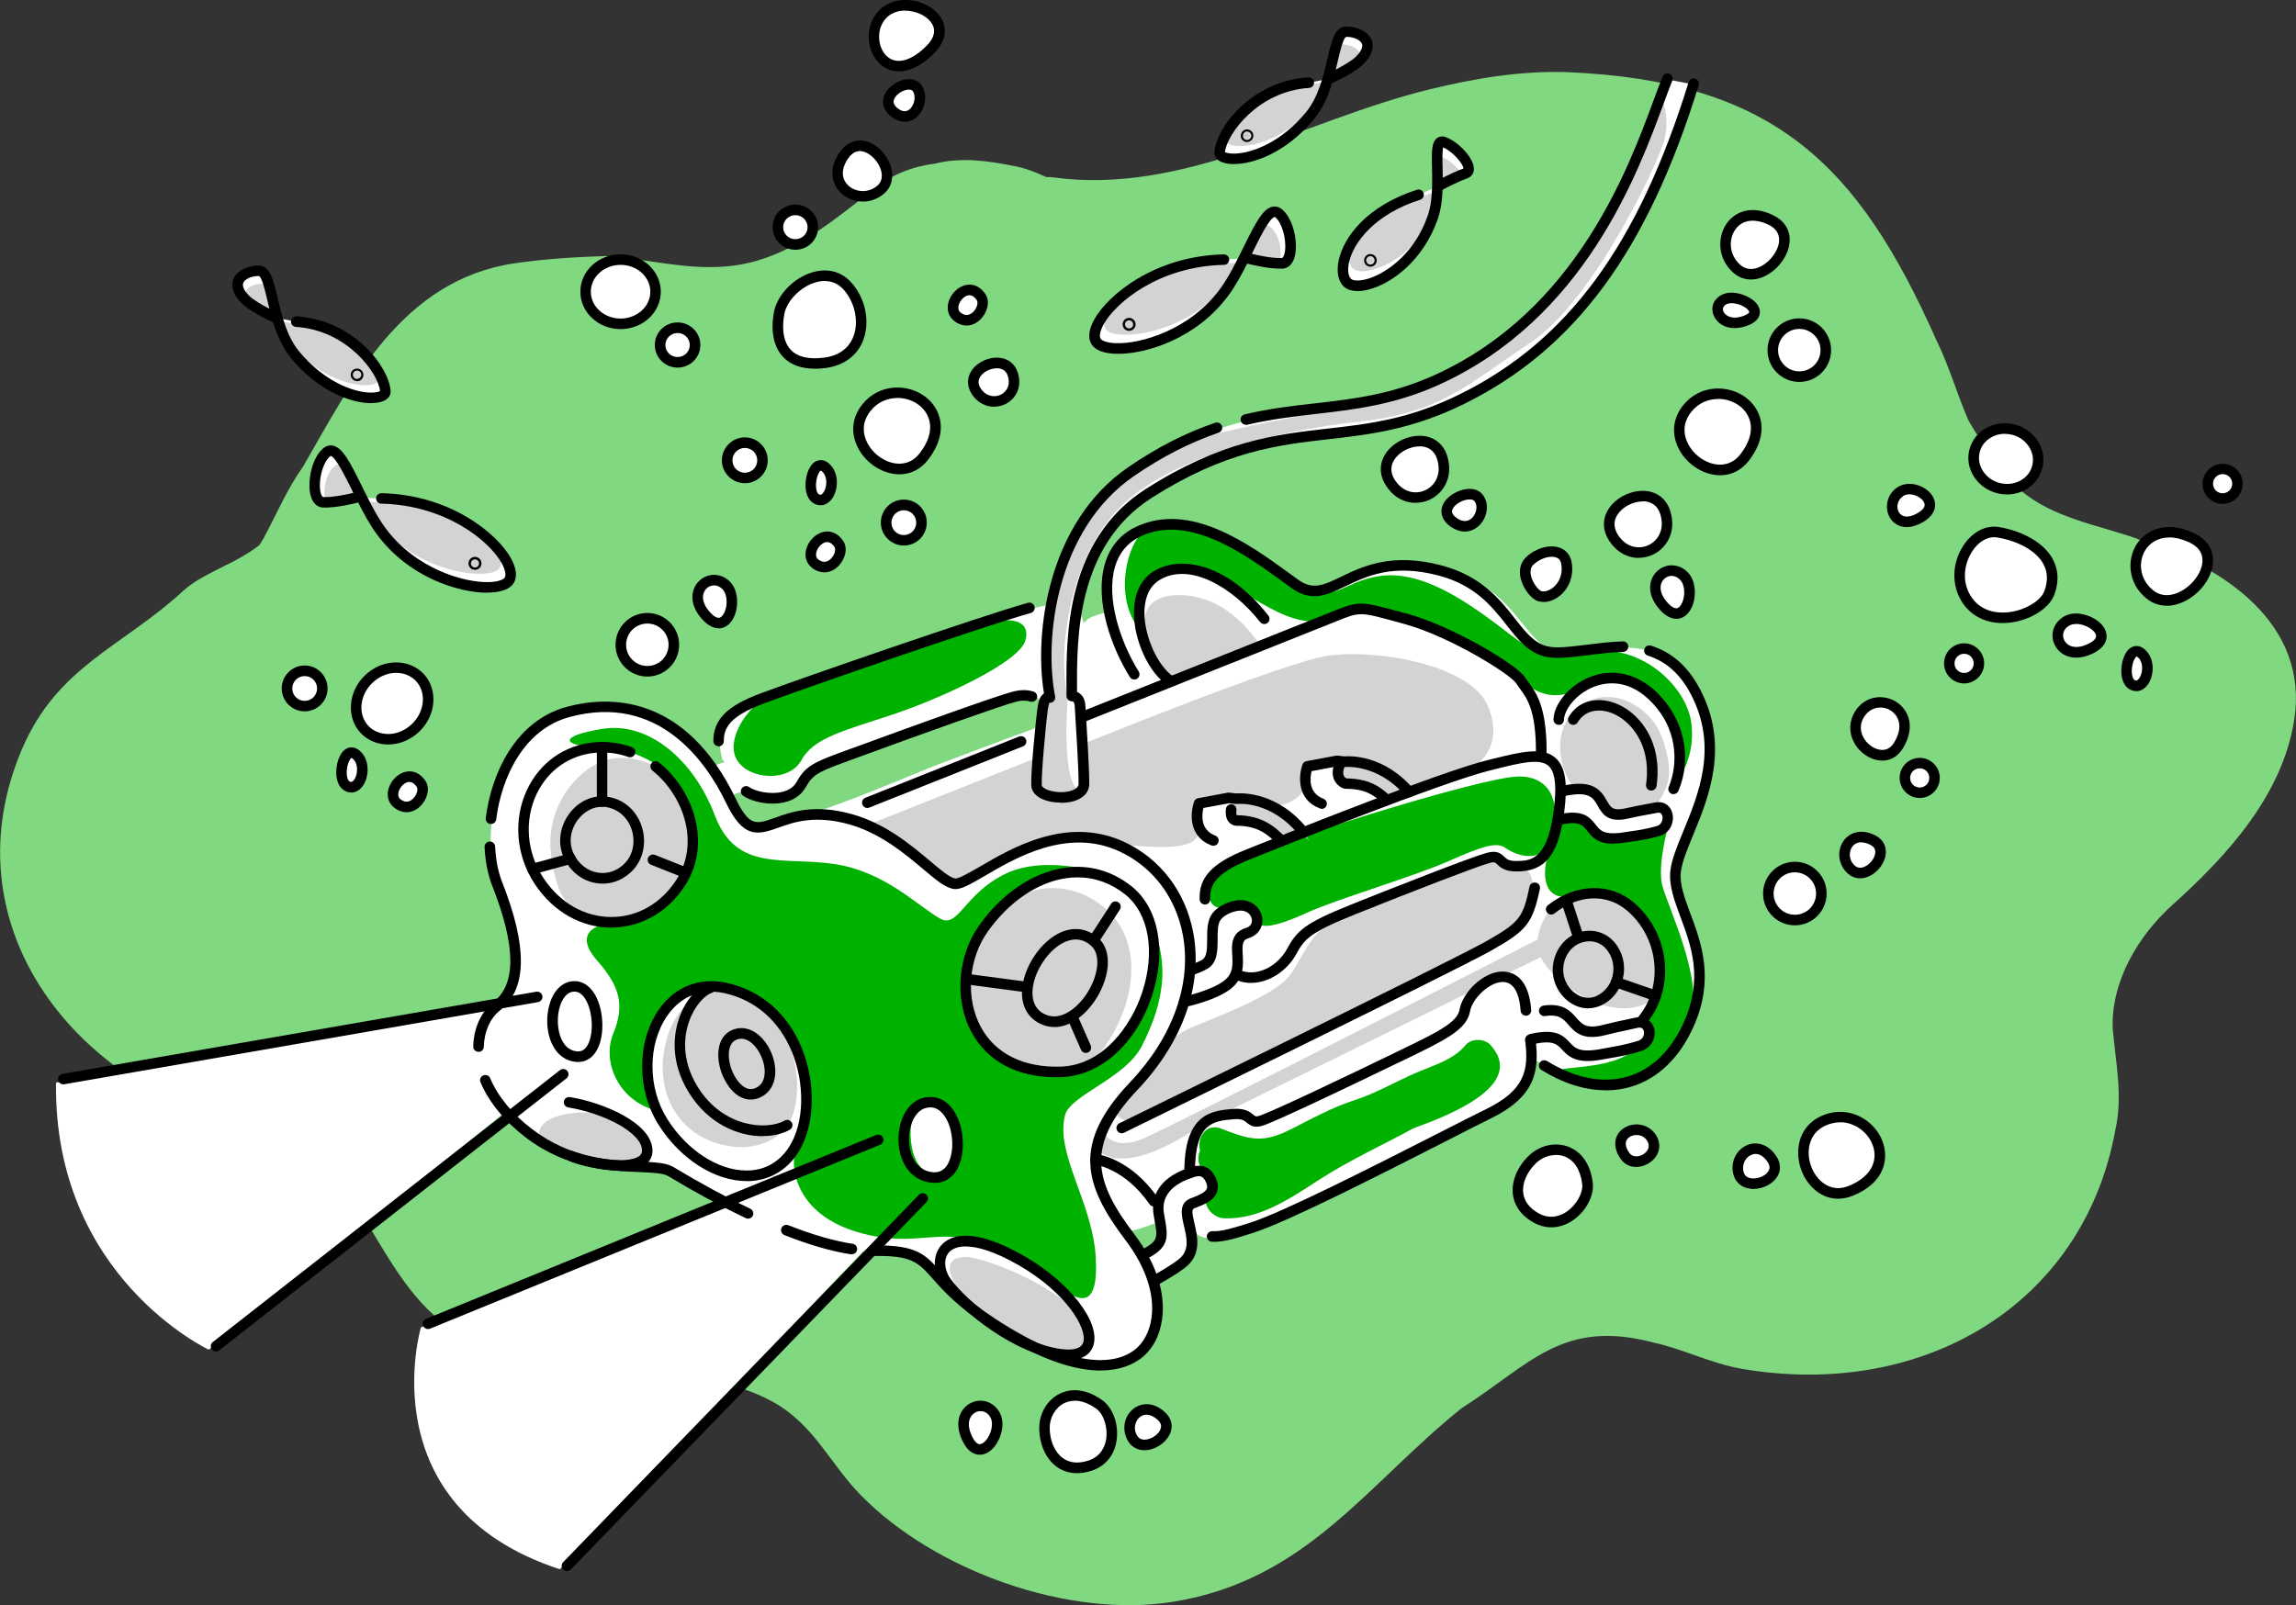 <?xml version="1.0" encoding="UTF-8"?>
<svg xmlns="http://www.w3.org/2000/svg" id="b" width="236.86" height="165.61" viewBox="0 0 236.86 165.61">
  <rect x="0" y="0" width="236.86" height="165.61" fill="#333333" stroke="none"/>
  <defs>
    <style>.d{fill:#80d880;}.e{fill:#d3d3d4;}.f{fill:#fff;}.g{fill:#00b200;}</style>
  </defs>
  <g id="c">
    <path class="d" d="M220.62,55.64c-4.16-1.48-8.87-2.17-12.25-5.12-2-2.2-3.87-4.59-5.31-7.16-1.18-2.71-1.97-5.56-3.28-8.22-8.06-18.17-16.76-26.83-38.22-27.7-4.78-.14-9.49.66-14.12,1.79-12.8,3.13-25.29,10.94-38.82,9.07-.24-.03-.47-.04-.69-.03-1.08-.5-2.18-.94-3.38-1.15-2.65-.53-5.41-.92-8.07-.24-2.34.29-4.41,1.11-6.23,2.54-3.69,2.89-7.5,6.12-12.16,7.48-5.43,1.58-10.19-.11-15.62-.48-3.12.1-6.25.29-9.34.74-11.67,1.7-16.86,12.31-21.86,20.98-1.67,2.33-2.75,4.96-4.11,7.46-.13.22-.28.44-.41.66-1.12.85-2.36,1.55-3.65,2.16-1.43.74-3.02,1.46-4.2,2.55-6.31,5.8-12.98,7.76-16.64,16.35-7.55,17.75,4.87,34.43,22.95,38.96,1.87.43,3.76.83,5.65,1.19.5.35,1,.69,1.52,1.02,2.05,1.24,2.85,3.48,4,5.4,2.55,3.73,4.47,7.94,7.72,11.19,6.04,6.02,15.39,5.74,23.4,6.58,4.23.45,8.62.94,12.35,3.06,4.19,2.37,5.79,6.35,9,9.61,7.61,7.73,21.34,12.72,32.24,10.94,13.74-2.25,19.88-12.09,29.69-19.96,7.13-4.55,10.38-9.25,19.79-6.78,1.43.31,2.8.8,4.18,1.28,1.61.57,3.23,1.13,4.92,1.43,18.57,3.18,35.25-6.48,38.56-24.67.79-3.49.02-6.96-.28-10.45-.17-4.82,2.59-9.54,6.19-12.77,5.7-5.12,11.28-11.31,12.52-18.97,1.61-9.92-7.09-15.89-16.05-18.71Z"></path>
    <path class="d" d="M11.51,120.35s-.04-.03-.06-.05c.08.09.11.11.06.05Z"></path>
    <path class="f" d="M128.76,26.65s2.12.57,3.5.51c1.39-.06,1.03-4.16-.43-5.21-1.46-1.05-3.17,4.95-5.55,8.17-4.28,5.82-12.22,6.73-13.22,5.1-1.15-1.89,4.39-8.26,13.19-8.45"></path>
    <path class="e" d="M128.18,27.1s1.91.46,3.15.41c1.25-.05.93-3.33-.39-4.17-1.32-.84-2.86,3.96-4.99,6.54-3.86,4.66-11,5.39-11.89,4.08-1.04-1.51,3.95-6.61,11.87-6.76"></path>
    <path d="M115.34,36.5c-.11,0-.22,0-.33,0-1.22-.05-2.05-.39-2.41-.98-.39-.63-.29-1.51.28-2.54,1.38-2.52,6.23-6.58,13.37-6.73.33.01.55.23.56.53,0,.3-.23.55-.53.55-6.68.14-11.17,3.86-12.44,6.16-.41.76-.43,1.25-.3,1.46.09.15.51.41,1.53.46,2.51.11,7.64-1.31,10.79-5.59.89-1.21,1.71-2.87,2.43-4.33,1.23-2.49,1.97-3.91,2.93-4.15.33-.08.65-.02.94.19,1.26.9,1.82,3.57,1.38,5.04-.3,1.01-.97,1.14-1.24,1.15-1.4.05-3.38-.45-3.64-.52-.58,1.15-1.22,2.32-1.92,3.27-3.3,4.48-8.47,6.04-11.38,6.04ZM129.14,26.19c.58.14,2.08.48,3.1.43.1,0,.2-.21.25-.38.32-1.07-.13-3.24-.97-3.85h0c-.51,0-1.6,2.23-2.26,3.56-.04.08-.07.15-.11.23Z"></path>
    <path d="M116.48,34.14c-.37,0-.67-.3-.67-.67s.3-.67.67-.67.67.3.67.67-.3.67-.67.67ZM116.48,33.05c-.23,0-.42.19-.42.42s.19.42.42.42.42-.19.42-.42-.19-.42-.42-.42Z"></path>
    <path class="f" d="M148.29,19.24s1.75-.97,2.88-1.35c1.12-.38-.73-2.7-2.19-3.23-1.46-.53-.01,4.48-1.16,7.76-2.07,5.94-7.57,7.89-8.79,6.75-1.41-1.31.17-6.8,7.34-9.08"></path>
    <path class="e" d="M147.96,19.8s1.58-.77,2.59-1.08c1.01-.31-.66-2.16-1.98-2.59-1.31-.42-.01,3.58-1.04,6.21-1.87,4.75-6.81,6.31-7.91,5.4-1.27-1.05.15-5.44,6.6-7.27"></path>
    <path d="M140.04,30.03c-.59,0-1.07-.15-1.4-.45-.6-.56-.79-1.56-.53-2.75.54-2.43,2.95-5.61,8.07-7.25.29-.09.59.07.68.35.09.29-.07.59-.35.68-4.69,1.49-6.88,4.41-7.34,6.45-.17.77-.09,1.44.21,1.72.18.17.71.24,1.5.05,1.67-.41,4.91-2.27,6.41-6.58.31-.9.42-1.95.45-2.98,0-.02,0-.04,0-.06.02-.65,0-1.29-.01-1.88-.04-1.66-.06-2.66.53-3.09.14-.1.45-.25.89-.09,1.27.46,2.91,2.14,2.9,3.28,0,.46-.27.83-.71.98-.81.28-1.99.89-2.52,1.17-.04,1.03-.17,2.08-.5,3.03-1.45,4.16-4.65,6.65-7.18,7.28-.4.1-.77.15-1.1.15ZM148.88,15.21c-.1.38-.08,1.36-.06,2.09,0,.33.02.68.02,1.04.62-.31,1.46-.72,2.13-.95,0-.43-1.05-1.74-2.09-2.18Z"></path>
    <path d="M141.38,27.52c-.28,0-.54-.18-.63-.46-.1-.36.1-.72.44-.82.16-.05.33-.03.49.05.15.08.27.22.32.39,0,0,0,0,0,0,.1.34-.1.71-.44.81-.06.02-.12.03-.18.03ZM141.48,26.83l-.52.16c.03.11.11.2.21.26.1.06.22.07.33.03.22-.06.36-.3.29-.53-.07-.24-.32-.37-.54-.3-.23.07-.36.31-.3.53l.52-.15Z"></path>
    <path class="f" d="M137.09,8.14s2.4-1.09,3.22-1.95c1.8-1.89,0-2.92-1.42-2.92-1.55,0-1.14,5.49-3.74,8.66-4.15,5.04-9.4,4.99-9.32,3.8.12-1.92,3.34-6.82,9.19-7.2"></path>
    <path class="e" d="M136.73,8.47s2.16-.87,2.9-1.56c1.62-1.51,0-2.34-1.28-2.33-1.4,0-1.02,4.39-3.37,6.93-3.73,4.03-8.46,3.99-8.39,3.04.11-1.54,3.01-5.45,8.27-5.76"></path>
    <path d="M127.28,16.93c-.49,0-.91-.07-1.21-.19-.75-.3-.8-.83-.79-1.05.15-2.41,3.71-7.32,9.7-7.71.29-.02.56.21.58.51.02.3-.21.56-.51.58-5.31.35-8.48,4.78-8.68,6.62.1.06.42.18,1.01.16,1.81-.05,4.82-1.19,7.35-4.27,1.28-1.56,1.8-3.76,2.21-5.53.43-1.85.78-3.32,1.95-3.32h.01c.96,0,2.17.42,2.58,1.35.23.52.28,1.38-.77,2.48-.8.84-2.8,1.8-3.3,2.03-.39,1.29-.94,2.6-1.84,3.68-2.9,3.52-6.28,4.66-8.29,4.66ZM138.91,3.81h-.01c-.31,0-.68,1.56-.89,2.48-.07.29-.14.59-.21.89.77-.4,1.72-.95,2.13-1.38.29-.3.75-.88.56-1.3-.17-.39-.86-.7-1.58-.7Z"></path>
    <path d="M128.65,14.66c-.34,0-.63-.26-.65-.61-.01-.37.26-.68.61-.7.36-.01.67.26.69.61,0,0,0,0,0,0,.02.36-.26.66-.61.69-.01,0-.03,0-.04,0ZM128.76,14l-.54.03c.01.23.19.42.45.41.25-.02.43-.22.42-.45-.02-.25-.22-.43-.46-.42-.24.01-.42.22-.41.45l.54-.03Z"></path>
    <path class="f" d="M36.83,51.32s-2.12.57-3.5.51c-1.39-.06-1.03-4.16.43-5.21,1.46-1.05,3.17,4.95,5.55,8.17,4.28,5.82,12.22,6.73,13.22,5.1,1.15-1.89-4.39-8.26-13.19-8.45"></path>
    <path class="e" d="M37.4,51.77s-1.91.46-3.15.41c-1.25-.05-.93-3.33.39-4.17,1.32-.84,2.86,3.96,4.99,6.54,3.86,4.66,11,5.39,11.89,4.08,1.04-1.51-3.95-6.61-11.87-6.76"></path>
    <path d="M50.25,61.16c-2.91,0-8.08-1.56-11.38-6.04-.7-.94-1.33-2.12-1.92-3.27-.26.07-2.25.58-3.64.52-.27-.01-.94-.15-1.24-1.15-.44-1.47.12-4.14,1.38-5.04.29-.21.61-.27.94-.19.96.24,1.71,1.66,2.93,4.15.72,1.46,1.54,3.12,2.43,4.33,3.15,4.28,8.28,5.71,10.79,5.59,1.01-.04,1.43-.31,1.53-.46.13-.21.11-.7-.3-1.46-1.26-2.31-5.76-6.02-12.44-6.17-.3,0-.54-.25-.53-.55,0-.3.25-.53.54-.53,0,0,0,0,.01,0,7.14.15,11.99,4.21,13.37,6.73.56,1.03.66,1.91.28,2.54-.36.59-1.19.92-2.41.98-.11,0-.22,0-.33,0ZM34.11,47.05c-.88.63-1.33,2.8-1.01,3.86.05.17.15.37.25.38,1.02.04,2.52-.29,3.1-.43-.04-.08-.08-.15-.11-.23-.66-1.34-1.76-3.57-2.23-3.58Z"></path>
    <path d="M49,58.8c-.37,0-.67-.3-.67-.67s.3-.67.67-.67.67.3.67.67-.3.67-.67.67ZM49,57.72c-.23,0-.42.19-.42.42s.19.42.42.42.42-.19.42-.42-.19-.42-.42-.42Z"></path>
    <path class="f" d="M28.49,32.8s-2.4-1.09-3.22-1.95c-1.8-1.89,0-2.92,1.42-2.92,1.55,0,1.14,5.49,3.74,8.66,4.15,5.04,9.4,4.99,9.32,3.8-.12-1.92-3.34-6.82-9.19-7.2"></path>
    <path class="e" d="M28.86,33.14s-2.16-.87-2.9-1.56c-1.62-1.51,0-2.34,1.28-2.33,1.4,0,1.02,4.39,3.37,6.93,3.73,4.03,8.46,3.99,8.39,3.04-.11-1.54-3.01-5.45-8.27-5.76"></path>
    <path d="M38.3,41.6c-2.01,0-5.39-1.14-8.29-4.66-.89-1.09-1.44-2.4-1.84-3.68-.5-.23-2.5-1.18-3.3-2.03-1.05-1.1-1-1.96-.77-2.48.4-.93,1.61-1.35,2.58-1.35h.01c1.17,0,1.51,1.47,1.95,3.32.41,1.77.93,3.97,2.21,5.53,2.53,3.07,5.54,4.22,7.35,4.26.61.02.91-.1,1.01-.16-.19-1.83-3.36-6.27-8.68-6.62-.3-.02-.53-.28-.51-.58s.28-.52.58-.51c5.98.39,9.55,5.3,9.7,7.71.01.22-.04.75-.79,1.05-.3.12-.71.19-1.21.19ZM26.68,28.48c-.72,0-1.41.3-1.58.7-.18.43.27,1,.56,1.3.41.43,1.36.98,2.13,1.38-.08-.31-.15-.61-.21-.89-.22-.93-.58-2.48-.89-2.48h-.01Z"></path>
    <path d="M36.83,39.33s-.02,0-.03,0c-.36-.03-.63-.34-.62-.69,0,0,0,0,0,0,.02-.36.34-.63.69-.61.36.02.63.32.62.68-.03.36-.31.63-.65.63ZM36.84,38.24c-.24,0-.43.18-.44.4,0,.25.17.45.41.46.22.01.44-.17.46-.41l-.54-.03.54.03c.01-.24-.16-.43-.4-.45,0,0-.02,0-.02,0Z"></path>
    <path class="f" d="M102.63,145.98c1,1.77-1.46,5.45-2.87,2.43-1.41-3.03,1.77-4.38,2.87-2.43Z"></path>
    <path d="M101.06,150.1s-.06,0-.09,0c-.48-.03-1.16-.31-1.7-1.46-.89-1.91-.21-3.31.86-3.86,1.08-.56,2.36-.15,2.98.94h0c.57,1,.27,2.33-.28,3.21-.47.76-1.11,1.18-1.76,1.18ZM101.15,145.61c-.19,0-.37.05-.52.13-.56.29-1,1.1-.37,2.44.24.52.53.82.79.84.27,0,.6-.25.86-.67.38-.6.59-1.52.26-2.1h0c-.26-.46-.64-.64-1.01-.64Z"></path>
    <path class="f" d="M119.79,146.1c1.88,1.71-1.77,4.16-2.92,2.36-1.15-1.8.86-4.24,2.92-2.36Z"></path>
    <path d="M118.06,149.64c-.69,0-1.28-.31-1.65-.88-.7-1.1-.51-2.54.46-3.35.71-.6,2-.88,3.29.29.63.57.85,1.29.62,2.03-.29.93-1.31,1.74-2.38,1.89-.11.02-.22.02-.33.02ZM118.28,145.97c-.26,0-.5.09-.71.27-.47.4-.71,1.21-.24,1.93.19.3.5.42.92.37.66-.09,1.33-.6,1.49-1.13.1-.32,0-.62-.31-.9h0c-.39-.35-.78-.53-1.15-.53Z"></path>
    <path class="f" d="M113.41,144.93c1.67,1.2,2.08,5.37-1,6.32-3.08.96-4.64-1.51-4.66-3.9-.02-2.4,2.49-4.7,5.66-2.42Z"></path>
    <path d="M111.11,152.01c-.95,0-1.65-.33-2.11-.67-1.11-.81-1.78-2.3-1.79-3.98,0-1.49.79-2.87,2.05-3.52.77-.4,2.38-.85,4.47.65,1.11.8,1.72,2.57,1.45,4.21-.24,1.51-1.2,2.63-2.61,3.07-.54.17-1.02.24-1.46.24ZM110.86,144.54c-.39,0-.76.09-1.11.26-.88.46-1.47,1.48-1.46,2.54,0,1.32.52,2.51,1.35,3.11.69.5,1.57.6,2.61.27,1.38-.43,1.76-1.57,1.86-2.2.2-1.22-.25-2.61-1.01-3.16h0c-.77-.55-1.53-.83-2.23-.83Z"></path>
    <path class="f" d="M95.32,47.09c-2.84,3.7-8.94-1.23-5.95-5.01,3-3.78,9.88-.11,5.95,5.01Z"></path>
    <path d="M92.78,48.94c-.18,0-.36-.01-.55-.04-1.68-.23-3.25-1.47-3.9-3.09-.57-1.41-.35-2.85.62-4.07,1.78-2.24,4.78-2.15,6.55-.77,1.5,1.17,2.47,3.56.26,6.45-.76.99-1.8,1.52-2.97,1.52ZM92.57,41.07c-1,0-2.03.4-2.77,1.34-.91,1.15-.76,2.26-.46,2.99.5,1.25,1.75,2.24,3.04,2.42.7.09,1.7-.01,2.51-1.07h0c1.73-2.25,1.1-4.02-.06-4.93-.61-.48-1.43-.76-2.26-.76Z"></path>
    <path class="f" d="M74.88,60.37c1.46,1.41.16,5.64-2.06,3.15-2.22-2.5.44-4.71,2.06-3.15Z"></path>
    <path d="M74.14,64.83c-.45,0-1.05-.2-1.72-.95-1.4-1.57-1.15-3.12-.28-3.95.87-.84,2.22-.82,3.12.05h0c.83.8.92,2.16.65,3.16-.25.9-.77,1.5-1.44,1.66-.1.02-.21.04-.34.04ZM73.67,60.4c-.3,0-.58.13-.78.32-.45.44-.64,1.34.34,2.44.38.43.74.64.99.58.25-.06.5-.41.64-.89.19-.69.13-1.62-.35-2.08h0c-.27-.26-.57-.37-.84-.37Z"></path>
    <path class="f" d="M95.06,53.92c0,1.01-.82,1.82-1.82,1.82s-1.82-.82-1.82-1.82.82-1.82,1.82-1.82,1.82.82,1.82,1.82Z"></path>
    <path d="M93.24,56.29c-1.3,0-2.37-1.06-2.37-2.37s1.06-2.37,2.37-2.37,2.37,1.06,2.37,2.37-1.06,2.37-2.37,2.37ZM93.24,52.65c-.7,0-1.28.57-1.28,1.28s.57,1.28,1.28,1.28,1.28-.57,1.28-1.28-.57-1.28-1.28-1.28Z"></path>
    <path class="f" d="M33.25,71.04c0,1.01-.81,1.82-1.82,1.82s-1.82-.82-1.82-1.82.82-1.82,1.82-1.82,1.82.82,1.82,1.82Z"></path>
    <path d="M31.43,73.4c-1.3,0-2.37-1.06-2.37-2.36s1.06-2.37,2.37-2.37,2.36,1.06,2.36,2.37-1.06,2.36-2.36,2.36ZM31.43,69.76c-.7,0-1.28.57-1.28,1.28s.57,1.28,1.28,1.28,1.28-.57,1.28-1.28-.57-1.28-1.28-1.28Z"></path>
    <path class="f" d="M78.66,47.5c0,1.01-.82,1.82-1.82,1.82s-1.82-.82-1.82-1.82.82-1.82,1.82-1.82,1.82.82,1.82,1.82Z"></path>
    <path d="M76.84,49.86c-1.3,0-2.37-1.06-2.37-2.36s1.06-2.37,2.37-2.37,2.36,1.06,2.36,2.37-1.06,2.36-2.36,2.36ZM76.84,46.22c-.7,0-1.28.57-1.28,1.28s.57,1.28,1.28,1.28,1.28-.57,1.28-1.28-.57-1.28-1.28-1.28Z"></path>
    <path class="f" d="M69.52,66.53c0,1.51-1.22,2.73-2.73,2.73s-2.73-1.22-2.73-2.73,1.22-2.73,2.73-2.73,2.73,1.22,2.73,2.73Z"></path>
    <path d="M66.78,69.81c-1.81,0-3.28-1.47-3.28-3.28s1.47-3.28,3.28-3.28,3.28,1.47,3.28,3.28-1.47,3.28-3.28,3.28ZM66.78,64.34c-1.21,0-2.19.98-2.19,2.19s.98,2.19,2.19,2.19,2.19-.98,2.19-2.19-.98-2.19-2.19-2.19Z"></path>
    <path class="f" d="M43.31,69.9c1.32,1.4,1.11,3.74-.46,5.22-1.58,1.48-3.92,1.55-5.24.14s-1.11-3.74.46-5.22c1.57-1.48,3.92-1.55,5.24-.14Z"></path>
    <path d="M40.03,76.82c-1.1,0-2.09-.42-2.82-1.18-1.52-1.62-1.31-4.31.48-5.99.86-.81,1.95-1.27,3.07-1.3,1.13-.02,2.19.39,2.94,1.18h0c1.52,1.62,1.31,4.31-.48,5.99-.86.81-1.95,1.27-3.07,1.3-.04,0-.08,0-.12,0ZM40.89,69.43s-.06,0-.09,0c-.86.02-1.69.38-2.36,1.01-1.35,1.27-1.55,3.27-.44,4.46.53.56,1.29.85,2.11.84.86-.02,1.69-.38,2.36-1.01,1.35-1.27,1.55-3.27.44-4.46-.51-.54-1.23-.84-2.03-.84Z"></path>
    <path class="f" d="M85.34,48.4c1.06,1.22.15,3.74-1.11,3.08-1.26-.66-.31-4.71,1.11-3.08Z"></path>
    <path d="M84.64,52.13c-.22,0-.44-.05-.66-.17-.63-.33-.95-1.16-.87-2.22.07-.86.43-1.95,1.23-2.21.28-.09.83-.15,1.4.52.86.99.71,2.63.04,3.48-.32.4-.72.61-1.15.61ZM84.68,48.56c-.09.02-.39.42-.48,1.16-.08.67.08,1.18.27,1.28.09.05.24.13.45-.15.39-.5.47-1.54,0-2.09h0c-.13-.16-.23-.19-.25-.2Z"></path>
    <path class="f" d="M36.93,78.04c1.06,1.22.15,3.74-1.11,3.08-1.26-.66-.31-4.71,1.11-3.08Z"></path>
    <path d="M36.23,81.77c-.22,0-.44-.05-.66-.17-.63-.33-.95-1.16-.87-2.22.07-.86.43-1.95,1.23-2.21.28-.09.83-.14,1.4.52h0c.86.99.71,2.63.04,3.48-.32.4-.72.61-1.15.61ZM36.27,78.2c-.09.02-.39.42-.48,1.16-.08.67.08,1.18.27,1.28.09.05.24.12.45-.15.39-.5.48-1.54,0-2.09-.13-.15-.23-.19-.25-.2Z"></path>
    <path class="f" d="M86.54,56.12c.68,1.01-.84,3.23-2.41,2.07-1.56-1.16.98-4.18,2.41-2.07Z"></path>
    <path d="M85.05,59.06c-.42,0-.85-.14-1.24-.44-.59-.44-.83-1.12-.66-1.87.22-.93,1-1.72,1.87-1.88.75-.14,1.47.2,1.96.94,0,0,0,0,0,0,.55.81.16,1.98-.53,2.64-.42.4-.91.61-1.41.61ZM85.35,55.93s-.08,0-.13.01c-.44.08-.89.55-1.01,1.06-.07.32,0,.58.24.75.54.4.98.18,1.25-.08.39-.37.57-.96.38-1.24-.22-.33-.47-.49-.74-.49Z"></path>
    <path class="f" d="M101.21,30.65c.68,1.01-.84,3.23-2.41,2.07-1.56-1.16.98-4.18,2.41-2.07Z"></path>
    <path d="M99.72,33.59c-.42,0-.85-.14-1.24-.44-.59-.44-.83-1.12-.66-1.87.22-.93,1-1.72,1.87-1.88.75-.14,1.47.2,1.96.94.55.81.16,1.98-.53,2.64-.42.4-.91.61-1.41.61ZM100.03,30.46s-.08,0-.13.01c-.44.08-.89.55-1.01,1.06-.07.32,0,.58.24.75.54.4.98.18,1.25-.08.39-.37.57-.96.38-1.24h0c-.22-.33-.47-.49-.74-.49Z"></path>
    <path class="f" d="M43.44,80.87c.68,1.01-.84,3.23-2.41,2.07-1.56-1.16.98-4.18,2.41-2.07Z"></path>
    <path d="M41.95,83.81c-.42,0-.85-.14-1.24-.44-.59-.44-.83-1.12-.66-1.87.22-.93,1-1.72,1.87-1.88.75-.14,1.47.21,1.96.94.55.81.16,1.98-.53,2.64-.42.4-.91.61-1.41.61ZM42.25,80.68s-.08,0-.13.01c-.44.08-.89.55-1.01,1.06-.07.32,0,.58.24.75.54.4.98.18,1.25-.08.39-.37.57-.96.38-1.24h0c-.22-.33-.47-.49-.74-.49Z"></path>
    <path class="f" d="M100.75,40.43c1.44,2.07,4.54.66,3.73-1.83-.81-2.49-5.34-.49-3.73,1.83Z"></path>
    <path d="M102.55,41.97c-.79,0-1.64-.35-2.25-1.23h0c-.53-.77-.58-1.64-.14-2.39.56-.94,1.84-1.56,2.98-1.43.9.1,1.58.65,1.85,1.51.51,1.57-.27,2.77-1.26,3.26-.35.17-.75.27-1.18.27ZM101.2,40.12c.58.83,1.45.9,2.05.6.56-.28,1.04-.94.71-1.95-.15-.45-.46-.71-.94-.76-.71-.08-1.58.32-1.92.9-.23.38-.2.79.1,1.21h0Z"></path>
    <path class="f" d="M179.99,47.19c-2.84,3.7-8.94-1.23-5.95-5.01,3-3.78,9.88-.12,5.95,5.01Z"></path>
    <path d="M177.45,49.04c-.18,0-.36-.01-.55-.04-1.68-.23-3.25-1.47-3.9-3.09-.56-1.41-.34-2.85.62-4.07,1.78-2.24,4.78-2.15,6.55-.77,1.5,1.17,2.47,3.56.26,6.45h0c-.76.99-1.8,1.52-2.97,1.52ZM177.24,41.17c-1,0-2.03.4-2.77,1.34-.91,1.15-.76,2.26-.46,2.99.5,1.25,1.75,2.24,3.04,2.42.7.09,1.7-.01,2.51-1.07h0c1.73-2.25,1.1-4.02-.06-4.93-.61-.48-1.42-.76-2.25-.76ZM179.99,47.19h0,0Z"></path>
    <path class="f" d="M173.68,59.39c1.46,1.41.16,5.64-2.06,3.15-2.22-2.49.44-4.7,2.06-3.15Z"></path>
    <path d="M172.94,63.85c-.45,0-1.05-.2-1.72-.95-1.4-1.57-1.15-3.12-.28-3.95.88-.84,2.22-.82,3.12.05h0c.83.8.92,2.16.65,3.16-.25.9-.77,1.5-1.44,1.66-.1.02-.21.04-.34.04ZM172.46,59.42c-.3,0-.58.13-.78.32-.46.44-.64,1.34.34,2.44.38.43.75.64.99.58.25-.06.5-.41.64-.89.19-.69.13-1.62-.36-2.08-.27-.26-.57-.37-.84-.37Z"></path>
    <path class="f" d="M177.92,30.88c1.46-.68,4.67,1.27,2.15,2.21-2.51.95-3.77-1.46-2.15-2.21Z"></path>
    <path d="M178.96,33.86c-1.07,0-1.86-.56-2.17-1.3-.36-.86,0-1.76.9-2.17h0c.94-.44,2.29-.06,3.07.51.57.42.85.94.78,1.45-.07.54-.5.96-1.27,1.25-.47.18-.91.25-1.31.25ZM178.15,31.37c-.36.17-.49.45-.36.77.18.43.89.9,2.09.45.46-.17.57-.34.58-.39,0-.05-.07-.22-.34-.42-.59-.43-1.51-.62-1.97-.41Z"></path>
    <path class="f" d="M182.67,22.69c3.74,1.79-.82,7.33-3.47,5.07-2.65-2.27-.63-7.03,3.47-5.07Z"></path>
    <path d="M180.63,28.84c-.65,0-1.27-.22-1.78-.67-1.69-1.45-1.67-3.66-.79-5.01.79-1.21,2.48-2.1,4.85-.96h0c1.12.54,1.73,1.45,1.72,2.57-.02,1.47-1.15,3.08-2.64,3.76-.45.21-.91.31-1.35.31ZM180.82,22.77c-.78,0-1.43.33-1.85.99-.63.96-.63,2.54.59,3.59.69.59,1.45.43,1.98.19,1.09-.5,1.99-1.74,2-2.78,0-.69-.36-1.22-1.11-1.58h0c-.57-.27-1.12-.41-1.61-.41Z"></path>
    <path class="f" d="M188.35,36.13c0,1.51-1.22,2.73-2.73,2.73s-2.73-1.22-2.73-2.73,1.22-2.73,2.73-2.73,2.73,1.22,2.73,2.73Z"></path>
    <path d="M185.62,39.41c-1.81,0-3.28-1.47-3.28-3.28s1.47-3.28,3.28-3.28,3.28,1.47,3.28,3.28-1.47,3.28-3.28,3.28ZM185.62,33.94c-1.21,0-2.19.98-2.19,2.19s.98,2.19,2.19,2.19,2.19-.98,2.19-2.19-.98-2.19-2.19-2.19Z"></path>
    <path class="f" d="M143.48,49.88c2.04,3.04,6.43.97,5.29-2.68-1.14-3.65-7.58-.72-5.29,2.68Z"></path>
    <path d="M146.03,51.89c-1.05,0-2.17-.49-3-1.71h0c-.73-1.08-.78-2.25-.14-3.29.78-1.27,2.49-2.08,3.99-1.9,1.17.15,2.05.89,2.41,2.04.69,2.2-.39,3.85-1.76,4.51-.45.22-.97.34-1.51.34ZM146.44,46.06c-1.01,0-2.11.58-2.62,1.41-.29.46-.5,1.21.11,2.11h0c.88,1.3,2.2,1.44,3.13.99.88-.42,1.72-1.52,1.19-3.21-.3-.94-.98-1.22-1.51-1.29-.1-.01-.2-.02-.31-.02Z"></path>
    <path class="f" d="M166.51,55.56c2.04,3.04,6.43.97,5.29-2.68-1.14-3.65-7.58-.72-5.29,2.68Z"></path>
    <path d="M169.05,57.57c-1.05,0-2.17-.49-3-1.71-.73-1.08-.78-2.25-.14-3.29.78-1.27,2.49-2.08,3.98-1.9,1.17.15,2.05.89,2.41,2.04.69,2.2-.39,3.85-1.76,4.51-.45.22-.97.34-1.51.34ZM169.46,51.74c-1.01,0-2.11.58-2.62,1.4-.29.46-.5,1.21.11,2.11h0c.87,1.3,2.2,1.44,3.13.99.88-.42,1.72-1.52,1.19-3.21-.3-.94-.98-1.22-1.51-1.29-.1-.01-.2-.02-.31-.02Z"></path>
    <path class="f" d="M150.04,53.95c1.98,1.29,3.5-1.29,2.48-2.58-1.02-1.29-4.95.97-2.48,2.58Z"></path>
    <path d="M151.11,54.85c-.42,0-.88-.13-1.36-.44-1.05-.69-1.09-1.48-1.03-1.89.17-1.02,1.24-1.74,2.17-1.98.88-.23,1.63-.05,2.06.49.75.95.46,2.31-.25,3.09-.38.41-.94.73-1.6.73ZM151.61,51.53c-.13,0-.28.02-.44.06-.69.18-1.3.67-1.37,1.11-.04.26.14.53.55.8h0c.8.52,1.32.15,1.56-.11.39-.43.58-1.2.2-1.68-.09-.12-.27-.18-.5-.18Z"></path>
    <path class="f" d="M158.84,61.51c1.25.36,3.19-1.14,2.75-3.47-.31-1.63-2.58-1.34-3.79-.16-1.2,1.18.26,3.4,1.04,3.63Z"></path>
    <path d="M159.23,62.11c-.18,0-.36-.02-.54-.07h0c-.71-.2-1.53-1.26-1.8-2.3-.23-.89-.04-1.68.53-2.23.94-.92,2.37-1.35,3.41-1.02.69.22,1.15.74,1.29,1.47.25,1.3-.15,2.56-1.06,3.39-.55.5-1.21.77-1.84.77ZM160.08,57.45c-.62,0-1.38.32-1.89.82-.29.28-.36.68-.24,1.19.21.81.83,1.47,1.04,1.53h0c.39.11.92-.07,1.34-.46.3-.27.97-1.06.72-2.39-.06-.33-.24-.53-.54-.63-.13-.04-.28-.06-.43-.06Z"></path>
    <path class="f" d="M190.92,122.88c-4.33,1.73-7.07-5.62-2.56-7.34,4.51-1.72,8.55,4.94,2.56,7.34Z"></path>
    <path d="M189.62,123.69c-.82,0-1.6-.28-2.28-.82-1.33-1.06-2.05-2.93-1.78-4.65.23-1.5,1.16-2.63,2.61-3.18,2.67-1.02,5.21.59,6.02,2.68.69,1.77.31,4.32-3.07,5.67h0c-.5.2-1.01.3-1.5.3ZM190.92,122.88h0,0ZM189.83,115.81c-.41,0-.84.08-1.28.24-1.37.52-1.8,1.56-1.92,2.33-.21,1.33.36,2.82,1.38,3.63.55.44,1.47.86,2.7.36h0c2.63-1.06,3-2.9,2.46-4.27-.49-1.26-1.81-2.3-3.34-2.3Z"></path>
    <path class="f" d="M195.86,76.91c-1.64,2.69-5.76-.47-4.02-3.22,1.73-2.75,6.29-.5,4.02,3.22Z"></path>
    <path d="M194.17,78.48s-.05,0-.08,0c-1.11-.03-2.25-.79-2.83-1.88-.55-1.04-.51-2.2.11-3.19,1.07-1.69,2.98-1.78,4.23-1,1.31.82,2.04,2.61.71,4.8h0c-.5.83-1.27,1.28-2.16,1.28ZM193.96,73.01c-.61,0-1.23.29-1.66.97-.56.89-.29,1.7-.07,2.1.4.75,1.18,1.28,1.9,1.3.52.02.96-.24,1.27-.76h0c1.01-1.65.44-2.81-.36-3.31-.32-.2-.7-.31-1.08-.31ZM195.86,76.91h0,0Z"></path>
    <path class="f" d="M213.2,64.09c1.77-1,5.45,1.45,2.43,2.87-3.03,1.41-4.38-1.76-2.43-2.87Z"></path>
    <path d="M214.18,67.86c-1.05,0-1.81-.54-2.19-1.27-.56-1.08-.15-2.36.94-2.98,1-.57,2.33-.27,3.21.28.79.49,1.22,1.17,1.18,1.85-.03.48-.31,1.16-1.46,1.71-.62.29-1.18.41-1.68.41ZM214.17,64.39c-.26,0-.5.05-.7.16h0c-.69.39-.75,1.07-.51,1.53.29.56,1.1,1,2.44.37.52-.24.82-.53.84-.79.02-.26-.25-.6-.67-.86-.39-.25-.92-.42-1.4-.42ZM213.2,64.09h0,0Z"></path>
    <path class="f" d="M196.04,50.74c1.57-1.04,4.68,1.23,2.01,2.71-2.67,1.48-3.74-1.56-2.01-2.71Z"></path>
    <path d="M196.71,54.39c-.83,0-1.43-.44-1.74-.96-.55-.91-.41-2.37.77-3.15h0c.72-.47,1.72-.47,2.62,0,.79.42,1.27,1.09,1.27,1.8,0,.5-.22,1.22-1.33,1.84-.6.33-1.14.47-1.6.47ZM196.34,51.19c-.65.43-.73,1.21-.44,1.68.33.54,1.03.58,1.88.1.5-.28.77-.59.77-.88,0-.29-.28-.63-.7-.85-.54-.29-1.13-.31-1.51-.06h0Z"></path>
    <path class="f" d="M193.14,86.65c2.29,1.1-.5,4.49-2.12,3.1-1.62-1.39-.39-4.31,2.12-3.1Z"></path>
    <path d="M191.89,90.63c-.45,0-.87-.16-1.23-.46-.99-.85-1.21-2.28-.52-3.34.51-.78,1.66-1.42,3.24-.67h0c.77.37,1.18.99,1.17,1.77-.01.98-.76,2.05-1.74,2.49-.31.14-.62.21-.92.21ZM192.01,86.91c-.4,0-.74.17-.96.51-.33.51-.34,1.36.32,1.92.27.23.6.26.99.09.6-.27,1.1-.95,1.1-1.51,0-.34-.18-.59-.56-.77h0c-.32-.16-.63-.23-.9-.23Z"></path>
    <path class="f" d="M226.03,55.46c4.57,2.08-1,8.51-4.24,5.88-3.24-2.63-.77-8.16,4.24-5.88Z"></path>
    <path d="M223.53,62.5c-.76,0-1.48-.25-2.09-.74-1.96-1.59-2.01-4-1.05-5.55.87-1.41,2.93-2.58,5.86-1.24h0c1.31.59,2.04,1.6,2.05,2.83.02,1.63-1.23,3.43-2.98,4.27-.6.29-1.21.44-1.79.44ZM223.78,55.46c-1.19,0-2.02.59-2.47,1.31-.71,1.15-.66,2.94.81,4.14,1,.81,2.14.46,2.73.17,1.34-.65,2.38-2.09,2.36-3.28,0-.81-.48-1.43-1.41-1.86h0c-.76-.34-1.43-.49-2.02-.49Z"></path>
    <path class="f" d="M182.8,119.59c1.41,2.11-2.72,3.61-3.41,1.59-.68-2.02,1.87-3.9,3.41-1.59Z"></path>
    <path d="M180.89,122.68c-.1,0-.2,0-.3-.02-.84-.09-1.47-.57-1.72-1.31-.42-1.23.12-2.58,1.25-3.14.83-.41,2.15-.37,3.12,1.08h0c.47.71.51,1.46.11,2.12-.46.76-1.48,1.27-2.47,1.27ZM181.11,119.07c-.17,0-.33.04-.5.12-.55.27-.98,1-.71,1.82.11.34.39.53.81.58.65.07,1.43-.26,1.72-.74.18-.29.15-.6-.08-.95-.36-.54-.8-.83-1.24-.83Z"></path>
    <path class="f" d="M187.89,92.2c0,1.51-1.22,2.73-2.73,2.73s-2.73-1.22-2.73-2.73,1.22-2.73,2.73-2.73,2.73,1.22,2.73,2.73Z"></path>
    <path d="M185.16,95.48c-1.81,0-3.28-1.47-3.28-3.28s1.47-3.28,3.28-3.28,3.28,1.47,3.28,3.28-1.47,3.28-3.28,3.28ZM185.16,90.01c-1.21,0-2.19.98-2.19,2.19s.98,2.19,2.19,2.19,2.19-.98,2.19-2.19-.98-2.19-2.19-2.19Z"></path>
    <path class="f" d="M199.57,80.27c0,.85-.69,1.53-1.53,1.53s-1.53-.69-1.53-1.53.69-1.53,1.53-1.53,1.53.69,1.53,1.53Z"></path>
    <path d="M198.04,82.34c-1.14,0-2.07-.93-2.07-2.07s.93-2.07,2.07-2.07,2.07.93,2.07,2.07-.93,2.07-2.07,2.07ZM198.04,79.28c-.54,0-.99.44-.99.99s.44.99.99.99.99-.44.99-.99-.44-.99-.99-.99Z"></path>
    <circle class="f" cx="229.29" cy="49.91" r="1.53"></circle>
    <path d="M229.29,51.99c-1.14,0-2.07-.93-2.07-2.07s.93-2.07,2.07-2.07,2.07.93,2.07,2.07-.93,2.07-2.07,2.07ZM229.29,48.92c-.54,0-.99.44-.99.99s.44.99.99.99.99-.44.99-.99-.44-.99-.99-.99Z"></path>
    <path class="f" d="M204.15,68.45c0,.84-.69,1.53-1.53,1.53s-1.53-.69-1.53-1.53.69-1.53,1.53-1.53,1.53.69,1.53,1.53Z"></path>
    <path d="M202.62,70.52c-1.14,0-2.07-.93-2.07-2.07s.93-2.07,2.07-2.07,2.07.93,2.07,2.07-.93,2.07-2.07,2.07ZM202.62,67.46c-.54,0-.99.44-.99.99s.44.99.99.99.99-.44.99-.99-.44-.99-.99-.99Z"></path>
    <path class="f" d="M163.76,122.08c.26,2.04-2.5,5.18-5.3,3.59-2.8-1.6-2.07-4.42-.33-6.07,1.74-1.65,5.13-1.39,5.63,2.48Z"></path>
    <path d="M160.04,126.64c-.63,0-1.26-.17-1.85-.5-1.57-.89-2.02-2.07-2.12-2.9-.16-1.36.46-2.87,1.69-4.03,1.08-1.02,2.63-1.38,3.97-.91.82.29,2.25,1.16,2.58,3.71h0c.18,1.35-.7,3.01-2.09,3.94-.69.46-1.43.69-2.17.69ZM160.51,119.18c-.72,0-1.46.29-2.02.81-.96.91-1.48,2.1-1.35,3.11.1.85.63,1.55,1.58,2.09,1.25.71,2.34.22,2.88-.15,1.03-.69,1.74-1.96,1.62-2.9-.19-1.46-.85-2.47-1.87-2.83-.27-.09-.55-.14-.84-.14Z"></path>
    <path class="f" d="M167.66,119.29c1.05,1.47,3.88-.16,2.69-1.92-1.19-1.76-4.38-.43-2.69,1.92Z"></path>
    <path d="M168.78,120.41c-.59,0-1.16-.23-1.57-.8-.8-1.12-.6-1.98-.41-2.39.31-.67,1.01-1.12,1.83-1.19.87-.07,1.68.32,2.17,1.04.67.99.43,2.17-.59,2.88-.41.29-.92.46-1.43.46ZM168.1,118.98c.35.48,1.03.4,1.49.08.2-.14.8-.64.31-1.38-.38-.56-.94-.58-1.18-.56-.42.03-.78.25-.93.56-.16.34-.05.8.31,1.3Z"></path>
    <path class="f" d="M221.08,67.57c1.06,1.22.15,3.74-1.11,3.08-1.26-.66-.31-4.71,1.11-3.08Z"></path>
    <path d="M220.38,71.31c-.22,0-.44-.05-.66-.17-.63-.33-.95-1.16-.87-2.22.07-.86.43-1.95,1.23-2.21.28-.09.83-.14,1.4.52h0c.86.99.71,2.63.04,3.48-.32.4-.72.61-1.15.61ZM220.42,67.74c-.09.02-.39.42-.48,1.15-.08.67.08,1.18.27,1.28.09.05.24.12.45-.15.39-.5.48-1.54,0-2.09h0c-.13-.15-.23-.19-.25-.2Z"></path>
    <path class="f" d="M211.42,61.15c-.83,2.3-6.42,4.18-8.61.59-1.86-3.05.59-7.23,3.28-6.83,2.69.41,6.73,2.35,5.33,6.24Z"></path>
    <path d="M206.58,64.29c-1.82,0-3.34-.8-4.23-2.26-1.05-1.72-.97-3.98.21-5.76.92-1.39,2.27-2.09,3.61-1.89,1.84.28,4.39,1.27,5.51,3.16.67,1.13.76,2.41.26,3.8h0c-.52,1.45-2.54,2.7-4.7,2.92-.22.02-.44.03-.65.03ZM205.72,55.43c-.82,0-1.64.52-2.25,1.44-.72,1.08-1.2,2.93-.19,4.59,1.05,1.72,2.87,1.82,3.85,1.72,1.71-.17,3.41-1.16,3.78-2.21.39-1.07.33-2.04-.17-2.88-.93-1.56-3.13-2.39-4.74-2.64-.09-.01-.19-.02-.29-.02ZM211.42,61.15h0,0Z"></path>
    <path class="f" d="M210.17,48.17c-.42,1.67-2.21,2.65-4,2.19-1.79-.45-2.89-2.17-2.47-3.84s2.21-2.65,4-2.19c1.79.45,2.89,2.17,2.47,3.84Z"></path>
    <path d="M207.05,51.02c-.34,0-.68-.04-1.02-.13-1-.25-1.84-.86-2.39-1.7-.55-.85-.72-1.85-.47-2.8.24-.95.87-1.75,1.75-2.24.88-.48,1.91-.61,2.91-.35,1,.25,1.84.86,2.39,1.7.55.85.72,1.85.47,2.8h0c-.24.95-.86,1.75-1.75,2.24-.58.32-1.23.48-1.89.48ZM206.82,44.76c-.48,0-.95.12-1.37.35-.62.34-1.06.89-1.22,1.55-.17.66-.05,1.35.34,1.95.39.61,1.01,1.05,1.74,1.23s1.48.1,2.12-.25c.62-.34,1.06-.89,1.22-1.55h0c.17-.66.05-1.35-.34-1.95-.39-.61-1.01-1.05-1.74-1.23-.25-.06-.5-.09-.75-.09Z"></path>
    <path class="f" d="M5.79,111.71l51.37-8.91s3.8,1.64,1.65,6.59l-37.27,29.88s-16.03-7.5-15.76-27.56Z"></path>
    <path class="f" d="M57.75,161.93l38.19-40.05s2.42-6.01-3.32-5.11l-49.2,20.2s-5.46,18.47,14.34,24.96Z"></path>
    <path class="f" d="M172.97,90.02c.53-3.85,6.79-10.67,2.06-18.47-4.78-7.89-10.67-3.3-14.35-4.24-3.67-.93-4.17-6.53-11.15-8.33-9.24-2.38-11.32,4.18-15.31,1.41-3.99-2.78-10.73-8.17-16.63-5.4-3.09,1.45-3.7,4.76-3.03,8.21-.68-.01-1.22.19-1.93.46-.28.11-.51.28-.68.5-.06.03-.11.07-.17.1-.12-.54-.31-.96-.57-1.27.78-4.36,2.71-8.97,7.44-11.98,13.77-8.77,20.28-3.8,32.27-9.71,10.34-5.09,18.25-14.17,23.92-32.55l-2.7-.53c-2.27,5.52-7.04,23.47-23.75,31.07-10.91,4.96-18.66.64-31.58,9.5-4.84,3.32-7.26,8.58-8.23,13.57-.64.08-1.39.25-2.26.49-4.71,1.31-23.22,7.73-27.56,9.34-4.34,1.61-4.99,3.28-4.24,6.16l.23.31c-.25.06-.51.13-.76.24-.22.09-.37.26-.48.46-2.92-4.11-7.67-7.68-14.78-5.78-7.22,1.94-9.48,12.29-7.34,17.73,2.14,5.44,2.9,10.29-.03,12.6-2.93,2.31-2.92,8.37,3.3,13.13,1.48,1.13,2.98,1.88,4.43,2.38h0c.94.4,2.74.84,4.38.93,2.7.27,4.86.05,5.84.64,3.16,1.91,14.05,8.28,21,8.18,6.37-.09,4.68,1.94,10.42,6.25,1.71,1.43,3.87,2.84,6.07,3.69,5.36,2.57,8.76,2.18,10.66.76,1.3-.97,2.71-4.43,1.76-7.78,1.03-.45,2.21-1.14,2.93-1.92,1.95-2.11,1.19-2.41.85-3.39.86,1.6,3.13,1.01,6.25,0,4.65-1.49,20.25-9.72,24.41-11.75,4.02-1.96,4.44-3.75,4.43-5.84l2.04,1.3c6.8,3.05,10.78,1.8,14.16-4.66,3.84-7.34-1.88-11.96-1.35-15.81ZM106.45,75.27c-3.02,1.08-7.52,2.82-9.32,3.48-3.59,1.31-18.45,8.12-20.16,5.9-.81-1.05-2.29-2.24-1.06-2.77,1.24-.53,2.83.95,5.04.3,1.48-.44,1.53-2.19,4.18-3.43,2.41-1.13,7.05-2.47,10.14-3.65,3.51-1.34,7.54-2.97,11.34-3.17,1.35-.07,1.1,2.89-.16,3.34ZM117.86,129.53s-.14-.38-1.17-1.74c-.18-.23-.35-.46-.51-.69,1.37-.23,2.15-.58,3.48-1.06-.02.15.97,1.64-1.8,3.49Z"></path>
    <path class="e" d="M114.67,94.38c-2.29-2.52-6.05-3.53-9.08-2.07-3.32,1.6-5.74,5.38-5.58,9.36.07,1.83.64,4.82,1.72,6.25,2.55,3.4,9.44,3.84,12.14.2,2.87-3.88,4.25-9.96.81-13.75Z"></path>
    <path class="e" d="M69.53,80.55c-1.78-2.04-5.35-3.06-7.87-1.79-2.88,1.45-4.99,4.86-4.88,8.42.05,1.64.53,4.32,1.45,5.6,1.31,1.81,4.35,2.67,6.45,2.46,2.85-.28,5.27-3,6.15-5.51.98-2.76.71-6.43-1.02-8.82-.09-.12-.18-.24-.28-.35Z"></path>
    <path class="e" d="M111.97,136.92c-.04-.08-.09-.15-.15-.22-1.23-3.4-10.16-7.05-12.29-7-3.5.09-.11,4.35.84,5.26,1.24,1.19,2.91,2.06,4.42,2.83,1.58.81,3.19,1.57,4.87,2.16,1.91.66,3.1-1.38,2.31-3.03Z"></path>
    <path class="e" d="M64.08,115.55c-.73-.31-1.53-.53-2.25-.65-1.73-.29-5.97-.12-6.24,2.04-.2,1.57,2.5,2.49,3.92,2.91,1.78.52,7.13,1.27,7.18-1.23.03-1.45-1.17-2.45-2.61-3.07Z"></path>
    <path class="e" d="M80.24,105.5c-3.19-4.75-9.48-4.37-11.33,1.29-1.75,5.33.78,10.82,6.73,11.53,2.59.31,5.4-.86,6.2-3.46.93-3.03.16-6.73-1.6-9.35Z"></path>
    <path class="e" d="M167.46,93.01c-3.01-1.55-6.56-.52-7.88,1.34-.59.82-1.29,2.7-.86,3.91.84,2.38,4.52,4.97,7.11,5.58,2.9.69,5.47-.43,5.62-2.58.34-4.84-3.17-7.82-3.99-8.25Z"></path>
    <path class="e" d="M130.04,66.64s-2.29-3.69-5.75-4.8c-3.46-1.11-9.59-.63-3.91,8.13"></path>
    <path class="e" d="M162.22,81.16c1.2-.11,2.02.5,2.73,1.58,1.06,1.63,3.4,1.25,5.52.76.66-.7,1.19-1.6,1.53-2.59.51-1.51-.13-3.94-.76-5.33-.56-1.22-1.57-2.28-2.77-2.94-1.49-.82-3.27-1.03-4.84-.17-3.06,1.67-3.33,5.35-1.69,8.21.09.16.19.32.29.48Z"></path>
    <path class="g" d="M153.79,107.85c-.63-.7-1.99-.75-2.61,0-1.27,1.53-3.26,2.05-5.03,2.82-2.19.94-4.15,2.12-6.44,2.86-2.28.74-4.35,1.88-6.49,2.97-3.03,1.55-4.35,1.07-7.27-.05-1.56-.6-2.49.98-2.15,2.27-.29.68-.25,1.49.35,2.02.93.45,1.1,1.18.52,2.2-.9,1.19.34,2.72,1.59,2.77,3.64.15,6.82-2.03,9.75-3.93,3.15-2.04,6.57-3.6,9.87-5.39,3.89-1.39,11.55-4.49,7.9-8.54Z"></path>
    <path class="g" d="M119.04,95.79s.79,7.2-3.3,11.49c-4.09,4.29-9.65,4.48-13.65.83-4-3.65-3.29-11.31,1.45-14.99,4.74-3.68,10.4-2.94,10.4-2.94,0,0-5.99-2.08-10.25,0-4.26,2.08-4.82,5.66-6.71,4.6-2.28-1.27-5.69-4.86-10.93-5.63-5.24-.77-10.09.84-12.3-5-2.22-5.85-6.92-9.72-11.63-8.94-4.7.78-3.97,1.74-.7,1.86,3.26.13,8.3,1.18,9.76,7.23s-2.93,10.57-7.71,10.89c-2.37.15-4.18,1.31-1.86,3.94,2.32,2.62,2.87,4.59,1.66,7.51-1.21,2.92.55,6.91,4.34,7.92,0,0-2.37-7.21,1.61-11.14,3.98-3.93,10.66-.25,12.54,3.94,1.88,4.18,2.03,7.66.67,10.28-1.36,2.62-.27,7.39,5.46,9.31s8.4-.07,12.33.98c3.93,1.05,7.01,3.42,8.97,4.83,1.97,1.41,4.18,2.65,3.85-3.03-.33-5.69-4.2-10.65-3.17-14.66.53-2.07,6.2-3.79,7.91-7.11,2.55-4.95,2.61-8.62,1.27-12.15ZM98.79,119.6c-.5,1.13-1.8,1.97-3.01,1.42-1.16-.53-1.63-1.87-1.77-3.05-.13-1.05-.14-2.25.47-3.16.51-.75,1.55-1.14,2.36-.73.09,0,.18.02.27.05,2.16.66,2.47,3.67,1.68,5.46Z"></path>
    <path class="g" d="M79.02,72.08c-1.84.77-4.25,4.27-2.99,6.34,1.25,2.08,5.41,2.31,6.66,0,1.25-2.31,4.51-3.06,9.4-4.69,4.89-1.63,13.09-5.37,13.7-7.67.6-2.31-1.97-2.44-4.73-1.57-2.76.87-22.03,7.6-22.03,7.6Z"></path>
    <path class="g" d="M118.48,54.42c-2.12,1.06-3.73,7.07-.96,10.47,0,0-.74-6.62,4.44-6.2,5.18.42,9.59,5.98,14.25,5.4,2.9-.36,1.95-1.73,7.49-.56,2.34.49,10.36,4.8,12.1,5.82,1.74,1.02,2.99,3.36,6.96,1.93,3.97-1.44,6.09-2.14,8.85,1.5,2.76,3.64,1.51,7.65,1.51,7.65,0,0,1.83-2.3,1.36-5.83-.47-3.53-4.42-7.35-8.88-7.45-4.46-.11-5.44,1.71-9.83-1.69-4.39-3.4-9.22-6.81-13.76-5.97-4.54.83-4.27,3.82-11.04-1.06-6.77-4.88-10.51-4.99-12.48-4.01Z"></path>
    <path class="g" d="M126.57,89.27c-1.37.81-3.06,4.39-.34,4.46,2.72.08,3.29.23,3.44,1.25.15,1.02,2.19.57,5.14-.79,2.95-1.36,11.24-3.82,14.6-5.32,3.36-1.49,4.98-2.06,5.89-1.38.91.68,3.83,1.89,4.73-.98.9-2.87.49-6.35-3.29-6.39-3.78-.04-27.18,7.37-30.17,9.15Z"></path>
    <path class="g" d="M172.07,85.34s-1.1,3.93-.59,6.01c.51,2.08,4.25,9.68,2.96,13.57-1.29,3.89-6.02,9.99-13.29,6.01-2.11-1.15,4.22-.22,7.09-2.34,2.97-2.19,1.44-2.91,1.36-3.02-.08-.11,1.52-2.46,1.65-5.94.13-3.48-3.58-8.93-8.19-7.38-4.61,1.56-3.82-3.29-3.18-4.42.64-1.13.92-3.14.92-3.14,0,0,1.88-1,3.05.31,1.17,1.32,2.46,1.88,5.18,1.17,2.72-.72,3.04-.83,3.04-.83Z"></path>
    <path class="e" d="M118.18,115.44c-1.47.83-4.28-.13-2.46-1.96,1.82-1.83,3.81-6.14,7.34-7.53,3.53-1.4,8.22-3.31,9.76-5.03,1.53-1.73,2.23-5.1,5.82-6.57,3.59-1.47,14.86-5.82,15.46-5.78.61.04,1.63,1,2.65.92,1.02-.09,1.48,1.27,1.38,2.52-.1,1.25-.48,3.95-5.32,6.15-4.84,2.2-34.63,17.29-34.63,17.29Z"></path>
    <path class="e" d="M89.45,85.15l17.48-6.95s-.14,2.49,0,3.13c.14.64,4.22,1.21,4.87-.08.64-1.29-.13-4.46-.13-4.46,0,0,20.37-8.3,25.15-9.1,4.78-.8,14.76.82,16.63,5.07,1.87,4.26-1.01,6.65-3.28,7.34-2.27.69-7.17,2.36-7.17,2.36,0,0-2.2-2.2-4.27-1.71-1.11.26-.66-1.97-.35-2.02l-3.38.66s.35,3.38-3.53,3.78c0,0,1.41.35,2.92,2.57,1.51,2.22-.05.15-.05.15l-2.37.87s-1.97-2.48-4.59-2.03c0,0-.83-1.11-.39-2.4l-3.29.55c-.9,2.04,2.26,4.71-4.64,4.51-6.9-.2-7.32-2.5-11.84-.35-5.72,2.72-8.27,5.39-11.04,2.77-2.77-2.62-6.73-4.69-6.73-4.69Z"></path>
    <path class="e" d="M111.49,81.64s-2.61,1.49-4.3-.05l.42-9.24.61-.45s-.76-8.07.81-12.3c1.56-4.23,6.45-11.34,12.56-13.65,6.11-2.31,19.6-4.01,22.85-5.2,12.06-4.45,17.04-11.46,19.63-15.49,2.58-4.03,7.27-15.37,7.27-15.37,0,0,1.01,2.15.35,4.58-.66,2.43-7.26,16.54-13.86,20.93-6.6,4.39-9.23,7.21-17.74,8.12-8.52.91-19.61,3.78-24.6,8.87-4.99,5.09-6.5,14.34-5.34,19.65,0,0-.77,9.07,1.35,9.61Z"></path>
    <path class="e" d="M113.76,116.69s.86,2.25,4.3.74c3.45-1.5,41.63-21.03,41.63-21.03l.49,1.75-35.89,17.67s-7.8,5.98-11.15,2.78l.62-1.91Z"></path>
    <path d="M87.88,129.43s-.05,0-.08,0c-1.97-.3-4.29-.96-6.88-1.99-.28-.11-.42-.43-.31-.71.11-.28.43-.41.71-.31,2.51.99,4.75,1.64,6.64,1.92.3.04.5.32.46.62-.04.27-.27.46-.54.46Z"></path>
    <path d="M113.54,141.42c-2.57,0-6.26-1.03-11.45-4.41-3.27-2.14-4.77-3.82-5.86-5.05-1.52-1.71-2.15-2.42-6.03-2.36h0c-.3,0-.54-.24-.54-.54,0-.3.24-.55.54-.55,4.36-.06,5.26.92,6.85,2.72,1.05,1.18,2.49,2.8,5.64,4.86,8.66,5.66,12.7,4.45,14.33,3.22.93-.7,1.58-1.91,1.77-3.32.34-2.44-.6-5.28-2.66-7.99-4.34-5.72-5.55-10.01.44-16.32,4.43-4.66,6.41-10.23,5.44-15.28-.74-3.86-3.12-6.97-6.53-8.55-5.35-2.47-10.68.65-13.87,2.52-1.51.88-2.5,1.46-3.21,1.36-.88-.12-1.85-.94-3.19-2.07-1.84-1.55-4.37-3.68-7.58-4.59-3.57-1.01-5.75-.23-7.35.34-2.19.79-3.62,1.08-5.36-2.53-2.11-4.38-7.02-11.35-16.15-8.9-4.77,1.28-7.05,6.3-7.58,10.57-.04.3-.31.51-.61.47-.3-.04-.51-.31-.47-.61.58-4.62,3.08-10.06,8.38-11.48,4.24-1.14,12.15-1.42,17.41,9.48,1.41,2.92,2.12,2.66,4.02,1.98,1.73-.62,4.11-1.47,8.01-.37,3.44.97,6.07,3.19,7.99,4.8,1.11.94,2.07,1.75,2.64,1.83.33.03,1.49-.63,2.51-1.22,3.37-1.97,9.01-5.27,14.88-2.57,3.73,1.72,6.33,5.12,7.14,9.33,1.03,5.4-1.05,11.32-5.72,16.24-5.49,5.78-4.43,9.55-.36,14.91,2.24,2.94,3.26,6.07,2.87,8.8-.24,1.73-1.02,3.16-2.2,4.04-.82.61-2.13,1.23-4.13,1.23Z"></path>
    <path d="M49.36,108.53h-.01c-.3,0-.54-.25-.53-.55.04-1.9.81-3.58,2.1-4.6,2.35-1.85,2.3-5.77-.14-11.98-.45-1.14-.72-2.53-.79-4-.01-.3.22-.55.52-.57.31-.01.55.22.57.52.06,1.36.31,2.62.72,3.66,2.64,6.71,2.58,11.04-.2,13.23-1.04.82-1.65,2.2-1.69,3.77,0,.3-.25.53-.54.53Z"></path>
    <path d="M77.17,125.75c-.08,0-.16-.02-.23-.05-2.57-1.23-5.27-2.69-8.02-4.35-.51-.31-1.65-.35-2.96-.41-2.96-.12-7.43-.29-11.74-3.58-2.17-1.66-3.77-3.62-4.65-5.68-.12-.28.01-.6.29-.71.28-.12.6.01.71.29.8,1.89,2.29,3.7,4.31,5.24,4.03,3.08,8.13,3.24,11.12,3.36,1.52.06,2.72.11,3.47.56,2.72,1.64,5.39,3.09,7.93,4.3.27.13.39.45.26.72-.09.2-.29.31-.49.31Z"></path>
    <path d="M63.08,95.72c-3.13,0-6.01-1.64-7.91-4.5-1.95-2.94-2.25-6.68-.79-9.75,1.33-2.8,3.85-4.58,6.89-4.87,1.33-.13,2.65.04,3.91.49.28.1.43.41.33.69-.1.28-.41.43-.69.33-1.11-.4-2.27-.54-3.45-.43-2.65.25-4.84,1.8-6.01,4.25-1.3,2.73-1.03,6.06.71,8.68,1.69,2.55,4.24,4.01,7,4.01h.04c2.67-.01,5.1-1.41,6.66-3.83,2.49-3.84.7-8.75-2.47-11.28-.23-.19-.27-.53-.09-.76.19-.24.53-.27.76-.09,3.54,2.83,5.52,8.36,2.7,12.72-1.77,2.73-4.53,4.31-7.57,4.33h-.05Z"></path>
    <path d="M62.17,91.18c-.23,0-.46-.02-.69-.06-1.45-.24-2.66-1.2-3.32-2.64-.65-1.42-.44-3.15.55-4.5.96-1.3,2.4-1.97,3.86-1.78h0c1.67.21,3.01,1.32,3.59,2.95.59,1.65.24,3.48-.89,4.66-.85.89-1.95,1.37-3.1,1.37ZM62.09,83.25c-.94,0-1.86.5-2.5,1.37-.76,1.03-.93,2.34-.44,3.4.51,1.11,1.42,1.84,2.51,2.02,1.03.17,2.06-.19,2.82-.99.85-.89,1.1-2.28.65-3.55-.44-1.24-1.45-2.07-2.71-2.24h0c-.11-.01-.23-.02-.34-.02Z"></path>
    <path d="M70.59,90.55c-.07,0-.13-.01-.2-.04l-3.23-1.28c-.28-.11-.42-.43-.31-.71.11-.28.43-.41.71-.31l3.23,1.28c.28.11.42.43.3.71-.08.21-.29.34-.5.34Z"></path>
    <path d="M62.11,83.25c-.3,0-.54-.24-.54-.54v-5.56c0-.3.24-.54.54-.54s.54.24.54.54v5.56c0,.3-.24.54-.54.54Z"></path>
    <path d="M54.92,90.22c-.24,0-.46-.16-.52-.4-.08-.29.09-.59.38-.67l3.92-1.07c.29-.08.59.09.67.38.08.29-.09.59-.38.67l-3.92,1.07s-.1.02-.14.02Z"></path>
    <path d="M169.26,106.03c-.13,0-.26-.04-.36-.14-.23-.2-.25-.54-.05-.77,1.34-1.52,1.98-3.51,1.82-5.6-.17-2.17-1.21-4.22-2.88-5.61-2.07-1.73-4.98-1.6-7.43.34-.24.19-.58.15-.76-.09-.19-.24-.15-.58.09-.76,2.83-2.23,6.36-2.36,8.8-.32,1.89,1.58,3.08,3.9,3.26,6.36.18,2.39-.56,4.66-2.09,6.4-.11.12-.26.18-.41.18Z"></path>
    <path d="M163.86,104.05c-.72,0-1.44-.25-2.07-.73-1.19-.91-1.8-2.43-1.56-3.89h0c.27-1.63,1.36-2.88,2.83-3.27,1.33-.35,2.68.08,3.54,1.13.83,1.02,1.13,2.35.83,3.64-.29,1.26-1.12,2.29-2.27,2.82-.42.19-.86.29-1.3.29ZM161.3,99.61h0c-.18,1.06.27,2.18,1.15,2.84.71.54,1.53.66,2.25.32.84-.39,1.45-1.15,1.66-2.08.22-.97,0-1.96-.61-2.71-.59-.73-1.49-1.01-2.42-.77-1.07.28-1.83,1.18-2.04,2.39Z"></path>
    <path d="M108.95,111.16c-4.01,0-7.1-1.64-8.73-4.66-1.78-3.3-1.46-7.82.77-10.98,2.35-3.34,5.59-5.52,8.87-5.98,2.48-.36,4.86.31,6.87,1.91,2.82,2.25,3.64,6.7,2.1,11.33-1.64,4.95-5.32,8.24-9.38,8.37-.17,0-.34,0-.5,0ZM111.16,90.53c-.37,0-.75.03-1.13.08-2.99.42-5.95,2.44-8.14,5.53-2.01,2.84-2.3,6.89-.7,9.84,1.49,2.76,4.43,4.2,8.24,4.08,4.37-.15,7.25-4.2,8.39-7.63,1.39-4.2.71-8.18-1.75-10.14h0c-1.46-1.16-3.13-1.76-4.9-1.76Z"></path>
    <path d="M108.76,105.97c-.61,0-1.21-.17-1.77-.51-1.1-.68-1.65-1.86-1.55-3.34.16-2.36,1.94-5.01,3.98-5.91,1.31-.58,2.63-.43,3.72.43h0c1.85,1.46,1.25,4.54-.25,6.7-1.2,1.71-2.69,2.64-4.13,2.64ZM110.97,96.94c-.36,0-.73.09-1.12.26-1.68.75-3.2,3.03-3.33,4.99-.05.75.09,1.76,1.03,2.34,1.64,1.01,3.41-.35,4.44-1.82,1.24-1.77,1.75-4.21.47-5.22h0c-.47-.37-.96-.55-1.49-.55Z"></path>
    <path d="M112.8,97.61c-.1,0-.2-.03-.29-.09-.25-.16-.32-.5-.16-.75l2.27-3.51c.16-.25.5-.32.75-.16.25.16.32.5.16.75l-2.27,3.51c-.1.16-.28.25-.46.25Z"></path>
    <path d="M112.02,108.65c-.21,0-.41-.12-.5-.33l-1.39-3.17c-.12-.27,0-.6.28-.72.27-.12.6,0,.72.28l1.39,3.17c.12.27,0,.6-.28.72-.07.03-.14.05-.22.05Z"></path>
    <path d="M105.93,102.39s-.05,0-.07,0l-5.81-.77c-.3-.04-.51-.31-.47-.61.04-.3.31-.5.61-.47l5.81.77c.3.04.51.31.47.61-.04.27-.27.47-.54.47Z"></path>
    <path d="M77.03,121.87c-3.28,0-6.83-2.26-9.06-5.76-2.31-3.63-2.3-8.67.02-11.97,1.66-2.36,4.23-3.35,7.04-2.71,3.49.79,6.21,3.15,7.66,6.66,1.51,3.65,1.38,8.08-.32,10.79-1.21,1.93-3.11,2.99-5.33,3h-.02ZM73.37,102.32c-1.8,0-3.37.84-4.5,2.44-2.08,2.96-2.08,7.49,0,10.76,2.03,3.19,5.23,5.26,8.14,5.26h.02c1.86,0,3.39-.87,4.41-2.49,1.53-2.43,1.62-6.45.24-9.79-1.31-3.17-3.76-5.3-6.89-6.01h0c-.49-.11-.96-.16-1.42-.16Z"></path>
    <path d="M78.67,117.24c-2.51,0-5.59-1.26-7.6-4.49-2.07-3.34-1.51-6.29-.99-7.75.62-1.74,1.83-3.19,3.01-3.59.29-.1.59.05.69.34.1.28-.05.59-.34.69-.71.24-1.74,1.26-2.34,2.92-.46,1.28-.95,3.86.89,6.81,2.61,4.21,7.15,4.48,8.95,3.46.26-.15.59-.06.74.2s.06.59-.2.74c-.74.42-1.72.66-2.82.66Z"></path>
    <path d="M77.45,113.46c-1.06,0-2.07-.77-2.76-2.17-.89-1.82-.87-4.17.71-4.95h0c.83-.41,1.73-.33,2.55.22,1.27.85,2.14,2.7,2.02,4.3-.08,1.09-.61,1.93-1.5,2.36-.34.16-.68.24-1.02.24ZM75.88,107.32h0c-.92.46-.86,2.18-.21,3.5.17.34,1.07,2.03,2.32,1.43.54-.26.84-.75.89-1.46.09-1.2-.61-2.69-1.54-3.32-.49-.33-.99-.38-1.46-.15Z"></path>
    <path d="M59.65,109.58s-.09,0-.13,0c-1.09-.06-1.98-.68-2.52-1.75-.81-1.6-.71-3.97.23-5.4.54-.82,1.32-1.24,2.16-1.19h0c1.89.11,2.87,2.62,2.74,4.99-.12,2.06-1.08,3.35-2.48,3.35ZM59.26,102.32c-.44,0-.81.24-1.12.7-.72,1.09-.79,3.07-.17,4.31.37.73.91,1.12,1.61,1.16,1.26.07,1.44-1.93,1.46-2.33.1-1.76-.58-3.77-1.71-3.84-.02,0-.05,0-.07,0Z"></path>
    <path d="M22.29,139.45c-.16,0-.32-.07-.43-.21-.19-.24-.14-.58.09-.76l35.82-28.06c.24-.19.58-.14.76.09.19.24.14.58-.09.76l-35.82,28.06c-.1.08-.22.12-.33.12Z"></path>
    <path d="M6.53,111.89c-.26,0-.49-.19-.53-.45-.05-.3.15-.58.44-.63l48.88-8.48c.3-.05.58.15.63.44.05.3-.15.58-.44.63l-48.88,8.48s-.06,0-.09,0Z"></path>
    <path d="M96.43,122.05s-.1,0-.15,0c-1.33-.07-2.41-.78-3.03-2-.83-1.62-.73-3.95.23-5.43.63-.98,1.57-1.48,2.63-1.43h0c2.17.11,3.34,2.74,3.21,5.22-.11,2.24-1.24,3.65-2.88,3.65ZM95.95,114.27c-.63,0-1.16.32-1.56.94-.75,1.16-.83,3.07-.17,4.34.31.61.94,1.35,2.12,1.41.03,0,.06,0,.09,0,1.59,0,1.78-2.17,1.8-2.62.1-1.91-.76-4-2.18-4.08h0s-.07,0-.1,0Z"></path>
    <path d="M58.49,162.11c-.14,0-.27-.05-.38-.15-.22-.21-.22-.55-.01-.77l36.7-37.91c.21-.21.55-.22.77-.01.22.21.22.55.01.77l-36.7,37.91c-.11.11-.25.17-.39.17Z"></path>
    <path d="M44.15,137.14c-.21,0-.42-.13-.5-.34-.11-.28.02-.59.3-.71l46.44-18.98c.28-.11.59.02.71.3.11.28-.02.59-.3.71l-46.44,18.98c-.07.03-.14.04-.21.04Z"></path>
    <path d="M110.24,140.33c-.14,0-.28,0-.43-.02-5.05-.38-10.84-5.19-12.66-7.78-.94-1.34-.95-3.05-.02-4.07.85-.93,3.11-2.01,8.64,1.21,4.61,2.68,7.77,6.78,7.03,9.15-.18.58-.75,1.51-2.56,1.51ZM99.65,128.61c-1.04,0-1.54.38-1.73.59-.59.64-.54,1.78.11,2.71,1.67,2.37,7.21,6.98,11.85,7.33.73.05,1.65-.03,1.87-.73.45-1.45-1.82-5.15-6.54-7.89h0c-2.69-1.56-4.44-2-5.56-2Z"></path>
    <path d="M158.99,78.07c-.3,0-.54-.24-.54-.54,0-4.24-.92-5.48-1.66-6.48-.14-.19-.27-.36-.38-.54-.61-.96-6.9-4.86-11.52-6.12l-.94-.26c-3.6-.98-3.67-1-5.97-.07-1.41.57-14.5,5.79-26.27,10.49-.28.11-.6-.02-.71-.3-.11-.28.02-.6.3-.71,11.78-4.7,24.86-9.92,26.27-10.49,2.64-1.07,2.94-.98,6.67.03l.94.25c4.52,1.22,11.27,5.2,12.16,6.58.1.16.22.32.34.48.79,1.07,1.87,2.53,1.87,7.13,0,.3-.24.54-.54.54Z"></path>
    <path d="M89.47,83.37c-.22,0-.42-.13-.5-.34-.11-.28.02-.6.3-.71l15.86-6.32c.28-.11.6.02.71.3.11.28-.02.6-.3.71l-15.86,6.32c-.07.03-.13.04-.2.04Z"></path>
    <path d="M129.05,101.42c-.41,0-.83-.06-1.24-.2-.29-.09-.44-.4-.35-.68.09-.29.4-.44.68-.35,1.81.58,3.76-.68,4.61-2.24,1.03-1.89,1.77-2.67,6.68-4.63,4.37-1.75,12.21-4.83,13.92-5.31,1.02-.29,1.43,0,1.83.39.25.23.45.46,1.33.44,1.41-.02,3.34-.06,3.88-6.19.17-1.93-.05-3.12-.66-3.64-.91-.78-2.89-.29-5.39.33l-.6.15c-4.83,1.18-21.55,7.88-24.85,9.21-3.46,1.39-4.12,2.64-4.04,4.07.01.3-.22.55-.52.57-.28,0-.56-.22-.57-.52-.11-2.25,1.26-3.74,4.72-5.13,4.66-1.88,20.23-8.09,25-9.26l.6-.15c2.81-.69,5.03-1.24,6.36-.1.91.78,1.24,2.23,1.04,4.56-.51,5.9-2.35,7.14-4.94,7.18-1.33.02-1.78-.44-2.1-.74-.22-.21-.29-.27-.79-.13-1.45.41-8.17,3.02-13.81,5.28-4.71,1.89-5.26,2.54-6.13,4.14-.87,1.61-2.72,2.95-4.65,2.95Z"></path>
    <path d="M122.72,121.6c-.3,0-.54-.24-.54-.54-.05-6.18,2.82-6.44,4.92-6.63,1.33-.12,1.84.3,2.18.58.24.2.3.25.79.07,1.62-.58,9.18-4.2,13.4-6.24l.84-.41c3.89-1.88,6.03-2.91,6.26-4.25.29-1.63,2.02-3.43,3.71-3.84.82-.2,1.61-.06,2.22.38.85.62,1.34,1.81,1.46,3.51.02.3-.21.56-.51.58-.29.01-.56-.21-.58-.51-.09-1.35-.44-2.29-1.01-2.71-.44-.33-.96-.29-1.32-.2-1.25.31-2.68,1.78-2.89,2.97-.33,1.88-2.51,2.94-6.86,5.04l-.84.4c-4.24,2.06-11.85,5.69-13.5,6.29-.99.36-1.42.09-1.85-.26-.26-.22-.5-.41-1.36-.34-2.07.18-4,.36-3.96,5.54,0,.3-.24.55-.54.55h0Z"></path>
    <path d="M125.25,128.13c-.08,0-.16,0-.24,0-.3-.02-.53-.28-.51-.58s.27-.52.58-.51c.89.06,2.23-.35,3.9-.88,3.49-1.12,13.22-6.08,19.66-9.36,2.05-1.05,3.68-1.87,4.68-2.36,3.92-1.92,4.44-3.97,4.01-7.08-.04-.3.17-.57.46-.61.3-.04.57.17.61.46.47,3.44-.14,6.01-4.61,8.2-1,.49-2.7,1.35-4.66,2.36-6.47,3.3-16.24,8.28-19.82,9.43-1.7.55-3.01.94-4.06.94Z"></path>
    <path d="M74.13,77c-.3,0-.54-.24-.54-.54,0-2.2,1.4-3.62,4.86-4.91,4.49-1.67,22.96-8.06,27.6-9.35.29-.08.59.09.67.38.08.29-.09.59-.38.67-4.62,1.28-23.04,7.66-27.52,9.33-3.46,1.29-4.16,2.48-4.15,3.89,0,.3-.24.54-.54.55h0Z"></path>
    <path d="M79.7,82.92c-1.19,0-2.38-.35-3.04-.81-.25-.17-.31-.51-.14-.76.17-.25.51-.31.76-.14.68.47,2.21.79,3.39.51.72-.17,1.23-.52,1.52-1.05.95-1.73,1.91-2.08,5.46-3.37.48-.17,1.01-.37,1.6-.58,4.23-1.56,13.53-4.92,15.26-5.36.96-.24,1.57-.15,2.08-.01.29.08.46.37.39.66-.08.29-.37.46-.66.39-.45-.12-.86-.16-1.54.02-1.53.39-9.78,3.35-15.15,5.32-.59.22-1.12.41-1.61.59-3.53,1.28-4.14,1.53-4.88,2.87-.44.8-1.21,1.35-2.22,1.59-.39.09-.81.13-1.22.13Z"></path>
    <path d="M115.72,116.94c-.2,0-.39-.11-.49-.31-.13-.27-.02-.59.25-.73.34-.17,34.09-16.67,37.74-18.72,3.6-2.02,3.9-2.54,4.57-5.69.06-.29.35-.48.65-.42.29.06.48.35.42.65-.77,3.58-1.34,4.3-5.1,6.41-3.68,2.06-36.41,18.06-37.8,18.75-.08.04-.16.06-.24.06Z"></path>
    <path d="M172.65,81.95c-.07,0-.14-.01-.21-.04-.28-.12-.41-.43-.29-.71.98-2.34,1.03-6.11-2.07-9.04-2.31-2.18-4.57-1.73-5.71-1.27-1.82.74-2.98,2.33-3.03,3.38-.01.3-.25.56-.56.52-.3-.01-.53-.26-.52-.56.06-1.64,1.66-3.51,3.7-4.35,2.35-.96,4.85-.42,6.87,1.48,2.88,2.72,3.79,6.74,2.32,10.25-.09.21-.29.33-.5.33Z"></path>
    <path d="M117.02,70.12c-.18,0-.36-.09-.46-.26-1.88-3-3.68-7.86-2.58-11.67.51-1.76,1.58-3.04,3.18-3.81,5.58-2.69,11.72,1.78,15.79,4.73.35.25.68.49.99.72,1.51,1.08,2.61.55,4.43-.33,2.2-1.06,5.22-2.51,10.33-1.16,4.12,1.09,6.05,3.53,7.59,5.5,1.09,1.39,1.96,2.49,3.29,2.84.93.24,2.38.06,4.07-.15,1.15-.14,2.45-.31,3.77-.35.3,0,.55.23.56.53,0,.3-.23.55-.53.56-1.27.04-2.49.19-3.67.34-1.8.22-3.35.42-4.48.12-1.68-.44-2.75-1.79-3.87-3.22-1.52-1.93-3.24-4.12-7.01-5.12-4.73-1.25-7.42.05-9.59,1.09-1.88.9-3.5,1.69-5.53.24-.32-.23-.65-.47-1-.72-3.86-2.8-9.68-7.04-14.68-4.63-1.31.63-2.18,1.68-2.6,3.13-.94,3.24.56,7.75,2.45,10.79.16.25.08.59-.17.75-.09.06-.19.08-.29.08Z"></path>
    <path d="M165.64,112.5c-2.12,0-4.37-.7-6.62-2.09-.26-.16-.34-.49-.18-.75.16-.25.49-.34.75-.18,2.96,1.82,5.87,2.36,8.43,1.57,2.42-.75,4.39-2.67,5.69-5.57,2.02-4.5.76-7.88-.35-10.86-.63-1.69-1.22-3.28-1.04-4.79.14-1.16.69-2.51,1.34-4.08,1.6-3.88,3.58-8.71.79-14.08-1.09-2.1-2.55-3.41-4.46-4.02-.29-.09-.44-.4-.35-.68.09-.29.4-.44.68-.35,2.2.7,3.86,2.19,5.09,4.56,3.03,5.82.85,11.12-.75,15-.61,1.49-1.14,2.77-1.26,3.79-.15,1.25.38,2.66.98,4.29,1.13,3.02,2.53,6.78.32,11.69-1.43,3.19-3.63,5.32-6.36,6.16-.87.27-1.77.4-2.69.4Z"></path>
    <path d="M120.79,70.83c-.1,0-.2-.03-.3-.09-1.97-1.27-3.54-4.68-3.51-7.59.02-1.93.73-3.39,2.05-4.21,2.66-1.65,7.5-.92,11.82,4.58.19.24.14.58-.09.76-.24.18-.58.14-.76-.09-2.83-3.6-7.3-6.24-10.4-4.33-1.25.78-1.53,2.22-1.54,3.3-.02,2.49,1.38,5.61,3.02,6.67.25.16.32.5.16.75-.1.16-.28.25-.46.25Z"></path>
    <path d="M109.43,82.82c-1.49,0-2.98-.59-3.04-1.76-.07-1.33.48-6.85.62-7.88.11-.79.25-1.3.62-1.58.02-.02.04-.03.07-.05-1.04-6.25.39-17.65,8.69-23.34,3-2.06,5.94-3.56,8.98-4.59.28-.1.59.06.69.34.1.28-.06.59-.34.69-2.94,1-5.79,2.45-8.72,4.46-8.11,5.56-9.3,16.91-8.15,22.76.03.17-.02.35-.14.48-.12.12-.28.18-.45.16-.04.09-.1.3-.18.82-.16,1.16-.67,6.49-.61,7.68.02.35.94.74,2.07.73.83-.02,1.73-.3,1.73-.87,0-1.74-.27-5.94-.37-7.53l-.03-.48c-.01-.18-.06-.49-.27-.49,0,0,0,0-.01,0-.14,0-.29-.06-.39-.15-.1-.1-.18-.24-.18-.39v-.81c-.03-5.35-.08-15.3,8.22-20.59,7.78-4.95,13.33-5.59,18.69-6.2,4.32-.49,8.4-.96,13.63-3.53,11.17-5.5,18.46-15.44,23.64-32.22.09-.29.39-.45.68-.36.29.09.45.39.36.68-5.28,17.09-12.74,27.23-24.2,32.88-5.39,2.66-9.76,3.16-13.98,3.64-5.24.6-10.66,1.22-18.23,6.04-7.79,4.96-7.74,14.53-7.72,19.66v.38c.11.04.22.11.33.2.32.27.5.67.53,1.21l.03.48c.1,1.59.37,5.83.37,7.6,0,1.14-1.09,1.91-2.79,1.95-.05,0-.1,0-.15,0Z"></path>
    <path d="M128.53,43.83c-.25,0-.47-.17-.53-.42-.07-.29.11-.59.4-.65,2.52-.6,4.93-.88,7.26-1.14,4.08-.47,7.93-.92,12.38-2.94,14.56-6.62,19.96-21.31,22.56-28.37.35-.94.65-1.75.91-2.4.11-.28.43-.41.71-.3.28.11.41.43.3.71-.26.63-.55,1.43-.9,2.37-2.65,7.2-8.16,22.18-23.13,28.99-4.6,2.09-8.72,2.57-12.7,3.03-2.3.27-4.67.54-7.13,1.12-.04,0-.08.01-.13.01Z"></path>
    <path d="M63.94,120.8c-1.96,0-4.22-.59-5.18-.99-.28-.12-.41-.44-.29-.71.12-.28.44-.4.71-.29,1.59.67,5.41,1.34,6.69.53.24-.15.35-.33.36-.58.07-1.86-3.96-3.9-7.61-4.49-.3-.05-.5-.33-.45-.62.05-.3.33-.49.62-.45,3.5.57,8.62,2.74,8.52,5.61-.02.61-.32,1.12-.86,1.46-.63.4-1.54.55-2.53.55Z"></path>
    <path d="M170.35,81.57s-.05,0-.08,0c-.3-.04-.5-.32-.46-.62.17-1.15.27-3.37-1.06-5.32-.98-1.44-2.49-2.36-3.9-2.31-.64.02-1.51.25-2.09,1.21-.15.26-.49.34-.74.19-.26-.15-.34-.49-.19-.74.64-1.09,1.7-1.71,2.99-1.74,1.77-.05,3.63,1.01,4.84,2.78,1.53,2.25,1.43,4.78,1.23,6.09-.04.27-.27.46-.54.46Z"></path>
    <path d="M125.15,87.27c-.06,0-.13-.01-.19-.04-2.36-.9-2.19-3.35-1.77-4.52.06-.18.22-.32.41-.35l3.07-.57c.05,0,.11-.01.16,0l.7.08c.58-.04,4.27-.2,7.37,3.68.19.23.15.58-.08.76-.24.19-.58.15-.76-.08-2.9-3.63-6.32-3.29-6.46-3.27-.04,0-.08,0-.12,0l-.67-.08-2.66.49c-.17.67-.36,2.25,1.22,2.85.28.11.42.42.32.7-.08.22-.29.35-.51.35Z"></path>
    <path d="M132.21,87.32c-.14,0-.28-.06-.39-.17-.99-1.02-2.05-1.94-4.2-1.94-.03,0-.45.02-.8-.33-.31-.31-.42-.79-.35-1.41.03-.3.31-.51.6-.48.3.03.51.3.48.6-.04.33.01.49.05.53,2.61.02,3.95,1.19,5.01,2.28.21.22.2.56-.01.77-.11.1-.24.15-.38.15Z"></path>
    <path d="M136.33,83.45c-.06,0-.13-.01-.19-.04-2.36-.9-2.19-3.35-1.77-4.52.06-.18.22-.32.41-.35l3.07-.57c.05,0,.11-.01.16,0l.7.08c.55-.05,4.03-.19,7.07,3.32.2.23.17.57-.05.77-.23.2-.57.17-.77-.05-2.87-3.3-6.15-2.95-6.19-2.94-.04,0-.09,0-.13,0l-.67-.08-2.66.5c-.17.67-.37,2.25,1.22,2.85.28.11.42.42.32.7-.08.22-.29.35-.51.35Z"></path>
    <path d="M143,83.02c-.14,0-.27-.05-.38-.15-.97-.93-1.9-1.47-3.82-1.48-.05,0-.1,0-.15-.02-.07-.02-.66-.21-.98-.83-.25-.49-.25-1.09,0-1.77.1-.28.42-.42.7-.32.28.1.43.42.32.7-.14.38-.16.69-.06.9.07.15.2.23.27.27,2.2.03,3.38.74,4.47,1.78.22.21.22.55.01.77-.11.11-.25.17-.39.17Z"></path>
    <path d="M122.16,103.92c-.25,0-.48-.18-.53-.43-.06-.29.13-.58.42-.64.03,0,2.92-.62,4.26-1.68.92-.72.86-1.64.81-2.6-.05-.82-.1-1.67.51-2.31.33-.35.9-.52,1.01-.55.51-.2.58-.66.46-1.02-.17-.51-.75-.91-1.68-.65-.04,0-1.02.24-1.49.86-.33.43-.32,1.24-.32,2.01,0,1.16,0,2.48-1.1,3.08-.45.25-.99.47-1.59.67-.29.09-.59-.07-.68-.35-.09-.29.06-.59.35-.68.54-.17,1.01-.37,1.4-.58.5-.27.54-1.02.54-2.13,0-.96,0-1.95.54-2.67.72-.95,2.04-1.25,2.09-1.26,1.5-.42,2.64.36,2.97,1.36.29.85-.02,1.95-1.15,2.39-.23.07-.48.18-.56.26-.27.29-.26.76-.22,1.5.06,1.03.14,2.44-1.22,3.52-1.54,1.22-4.58,1.86-4.71,1.89-.04,0-.07.01-.11.01Z"></path>
    <path d="M119.24,132.63c-.19,0-.37-.1-.47-.28-.15-.26-.06-.59.2-.74,1.43-.81,2.43-1.46,2.82-1.84.92-.88.63-2.1.35-3.28-.25-1.04-.55-2.33.63-2.81l.25-.1c.54-.21,1.29-.5,1.47-.91.03-.06.1-.24-.05-.62-.37-.87-.79-.8-1.81-.4l-.07.03c-1.33.52-2.83,1.55-2.48,3.56l.08.44c.37,2.06.44,3.02-1.84,4.21-.27.14-.59.04-.73-.23-.14-.27-.04-.59.23-.73,1.67-.88,1.61-1.21,1.28-3.06l-.08-.44c-.37-2.13.75-3.82,3.16-4.76l.07-.03c.78-.3,2.4-.94,3.21.99.22.53.24,1.02.05,1.46-.36.84-1.35,1.22-2.07,1.5l-.24.09c-.27.11-.23.48.02,1.55.3,1.27.71,3.01-.66,4.31-.47.45-1.49,1.12-3.04,2-.08.05-.18.07-.27.07Z"></path>
    <path d="M119.04,124.49c-.17,0-.34-.08-.45-.23-2.56-3.7-5.59-4.08-5.62-4.09-.3-.03-.51-.3-.48-.6.03-.3.29-.51.6-.48.14.01,3.53.41,6.39,4.55.17.25.11.59-.14.76-.09.07-.2.1-.31.1Z"></path>
    <path d="M162.73,96.96c-.23,0-.44-.15-.52-.38l-1.07-3.28c-.09-.29.06-.59.35-.69.29-.09.59.06.69.35l1.07,3.28c.09.29-.06.59-.35.69-.06.02-.11.03-.17.03Z"></path>
    <path d="M170.63,103.24c-.06,0-.12,0-.18-.03l-3.9-1.36c-.28-.1-.43-.41-.33-.69.1-.28.41-.43.69-.33l3.9,1.36c.28.1.43.41.33.69-.08.22-.29.37-.51.37Z"></path>
    <path d="M166.42,87.06c-1.52,0-2.12-.6-2.67-1.31-.46-.6-.8-1.04-2.67-.68-.29.06-.58-.14-.64-.43-.06-.29.14-.58.43-.64,2.35-.45,3.05.2,3.74,1.09.46.6.85,1.12,2.93.79.18-.03.38-.06.59-.09.72-.1,1.62-.22,2.78-.55.53-.15.66-.71.58-1.04-.1-.41-.4-.35-.52-.33-.31.06-.61.11-.91.17-.62.11-1.26.23-2.09.42-2.13.49-2.7-.51-3.15-1.32-.47-.83-.88-1.55-3.45-.99-.29.06-.58-.12-.65-.41-.06-.29.12-.58.41-.65,3.1-.68,3.96.33,4.63,1.52.4.71.62,1.1,1.96.79.86-.2,1.51-.31,2.14-.43.3-.05.59-.11.89-.17.86-.17,1.58.29,1.78,1.14.21.9-.23,2.02-1.34,2.33-1.23.35-2.21.48-2.93.58-.21.03-.4.05-.57.08-.5.08-.92.12-1.3.12Z"></path>
    <path d="M163.77,109.48c-1.4,0-2.02-.52-2.62-1.17-.53-.57-.94-1.02-3.04-.56-.29.06-.58-.12-.65-.41s.12-.58.41-.65c2.51-.56,3.3.04,4.07.88.54.59,1.02,1.1,3.33.65.2-.04.41-.07.65-.12.79-.14,1.78-.31,3.04-.69.6-.18.7-.73.62-1.02-.08-.3-.3-.42-.66-.33-.34.08-.66.15-.99.22-.67.14-1.37.29-2.27.52-2.4.62-3.21-.32-3.86-1.06-.54-.62-.97-1.11-2.41-.9-.3.04-.57-.16-.62-.46s.16-.57.46-.62c2.03-.29,2.78.57,3.39,1.26.6.68,1.02,1.18,2.77.73.93-.24,1.64-.39,2.32-.53.32-.07.64-.14.98-.21.92-.21,1.72.25,1.95,1.11.23.88-.21,1.99-1.35,2.34-1.33.41-2.39.59-3.17.72-.23.04-.43.07-.62.11-.68.13-1.24.19-1.71.19Z"></path>
    <path class="f" d="M87.31,29.39c2.36,2.42,2.25,7.44-2.2,8.03-4.45.59-5.22-2.44-4.74-5.11.49-2.67,4.58-5.34,6.94-2.92Z"></path>
    <path d="M84.04,38.04c-1.4,0-2.48-.4-3.24-1.19-.98-1.03-1.32-2.67-.96-4.63.32-1.76,2.01-3.53,3.93-4.11,1.51-.46,2.91-.14,3.93.91h0c1.5,1.54,2.08,3.98,1.4,5.94-.58,1.68-1.98,2.75-3.92,3.01-.4.05-.78.08-1.14.08ZM85.08,28.99c-.36,0-.7.07-.99.16-1.54.47-2.93,1.9-3.18,3.27-.17.93-.31,2.65.68,3.69.7.73,1.86,1,3.45.79,1.94-.26,2.73-1.39,3.04-2.29.54-1.56.05-3.59-1.15-4.83h0c-.58-.59-1.24-.78-1.84-.78Z"></path>
    <path class="f" d="M67.63,30.1c0,1.83-1.62,3.32-3.61,3.32s-3.61-1.49-3.61-3.32,1.62-3.32,3.61-3.32,3.61,1.49,3.61,3.32Z"></path>
    <path d="M64.02,33.96c-2.29,0-4.15-1.73-4.15-3.86s1.86-3.86,4.15-3.86,4.15,1.73,4.15,3.86-1.86,3.86-4.15,3.86ZM64.02,27.33c-1.69,0-3.07,1.24-3.07,2.77s1.38,2.77,3.07,2.77,3.07-1.24,3.07-2.77-1.38-2.77-3.07-2.77Z"></path>
    <path class="f" d="M71.7,35.6c0,.99-.81,1.79-1.8,1.79s-1.8-.8-1.8-1.79.81-1.78,1.8-1.78,1.8.8,1.8,1.78Z"></path>
    <path d="M69.9,37.93c-1.29,0-2.35-1.04-2.35-2.33s1.05-2.33,2.35-2.33,2.35,1.04,2.35,2.33-1.05,2.33-2.35,2.33ZM69.9,34.36c-.69,0-1.26.56-1.26,1.24s.56,1.24,1.26,1.24,1.26-.56,1.26-1.24-.56-1.24-1.26-1.24Z"></path>
    <path class="f" d="M83.85,23.44c0,.99-.81,1.79-1.8,1.79s-1.8-.8-1.8-1.79.81-1.78,1.8-1.78,1.8.8,1.8,1.78Z"></path>
    <path d="M82.05,25.77c-1.29,0-2.35-1.04-2.35-2.33s1.05-2.33,2.35-2.33,2.35,1.04,2.35,2.33-1.05,2.33-2.35,2.33ZM82.05,22.2c-.69,0-1.26.56-1.26,1.24s.56,1.24,1.26,1.24,1.26-.56,1.26-1.24-.56-1.24-1.26-1.24Z"></path>
    <path class="f" d="M95.99,5.09c-4.48,4.53-7.32-.91-5.02-3.53,2.3-2.62,8.22.3,5.02,3.53Z"></path>
    <path d="M92.73,7.36c-.8,0-1.48-.31-1.97-.77-1.28-1.19-1.67-3.7-.19-5.39.89-1.01,2.33-1.42,3.86-1.09,1.46.32,2.61,1.25,2.94,2.38.21.7.2,1.78-.98,2.98h0c-1.36,1.38-2.62,1.89-3.65,1.89ZM93.38,1.09c-.81,0-1.53.29-2.01.83-1.04,1.19-.8,3.03.12,3.88.99.92,2.53.51,4.11-1.09.45-.45.93-1.15.71-1.9-.22-.74-1.08-1.39-2.13-1.62-.27-.06-.54-.09-.8-.09ZM95.99,5.09h0,0Z"></path>
    <path class="f" d="M87.14,15.93c2.09-2.82,5.97,1.85,3.66,3.69-2.31,1.84-5.95-.6-3.66-3.69Z"></path>
    <path d="M89.03,20.8c-.89,0-1.73-.36-2.29-.9-.87-.83-1.4-2.46-.04-4.3h0c.65-.88,1.53-1.25,2.49-1.06,1.25.25,2.44,1.48,2.77,2.86.25,1.05-.05,2.02-.83,2.64-.67.53-1.41.76-2.11.76ZM88.71,15.59c-.43,0-.81.22-1.14.66h0c-.8,1.08-.83,2.15-.08,2.87.67.65,1.94.9,2.97.08.57-.45.56-1.08.45-1.53-.23-.96-1.1-1.88-1.93-2.05-.09-.02-.18-.03-.27-.03ZM87.14,15.93h0,0Z"></path>
    <path class="f" d="M92.36,11.67c1.78,1.29,3.16-1.3,2.24-2.59-.92-1.29-4.47.97-2.24,2.59Z"></path>
    <path d="M93.33,12.56c-.43,0-.87-.15-1.29-.45h0c-1-.73-1-1.55-.91-1.97.22-1.01,1.28-1.74,2.17-1.93.74-.15,1.38.05,1.75.56.73,1.03.37,2.47-.38,3.22-.39.38-.85.58-1.33.58ZM92.68,11.23c.46.33.87.33,1.22-.01.43-.43.63-1.3.26-1.82-.15-.2-.5-.16-.64-.13-.62.13-1.22.63-1.32,1.09-.02.11-.1.45.48.87h0Z"></path>
  </g>
</svg>

